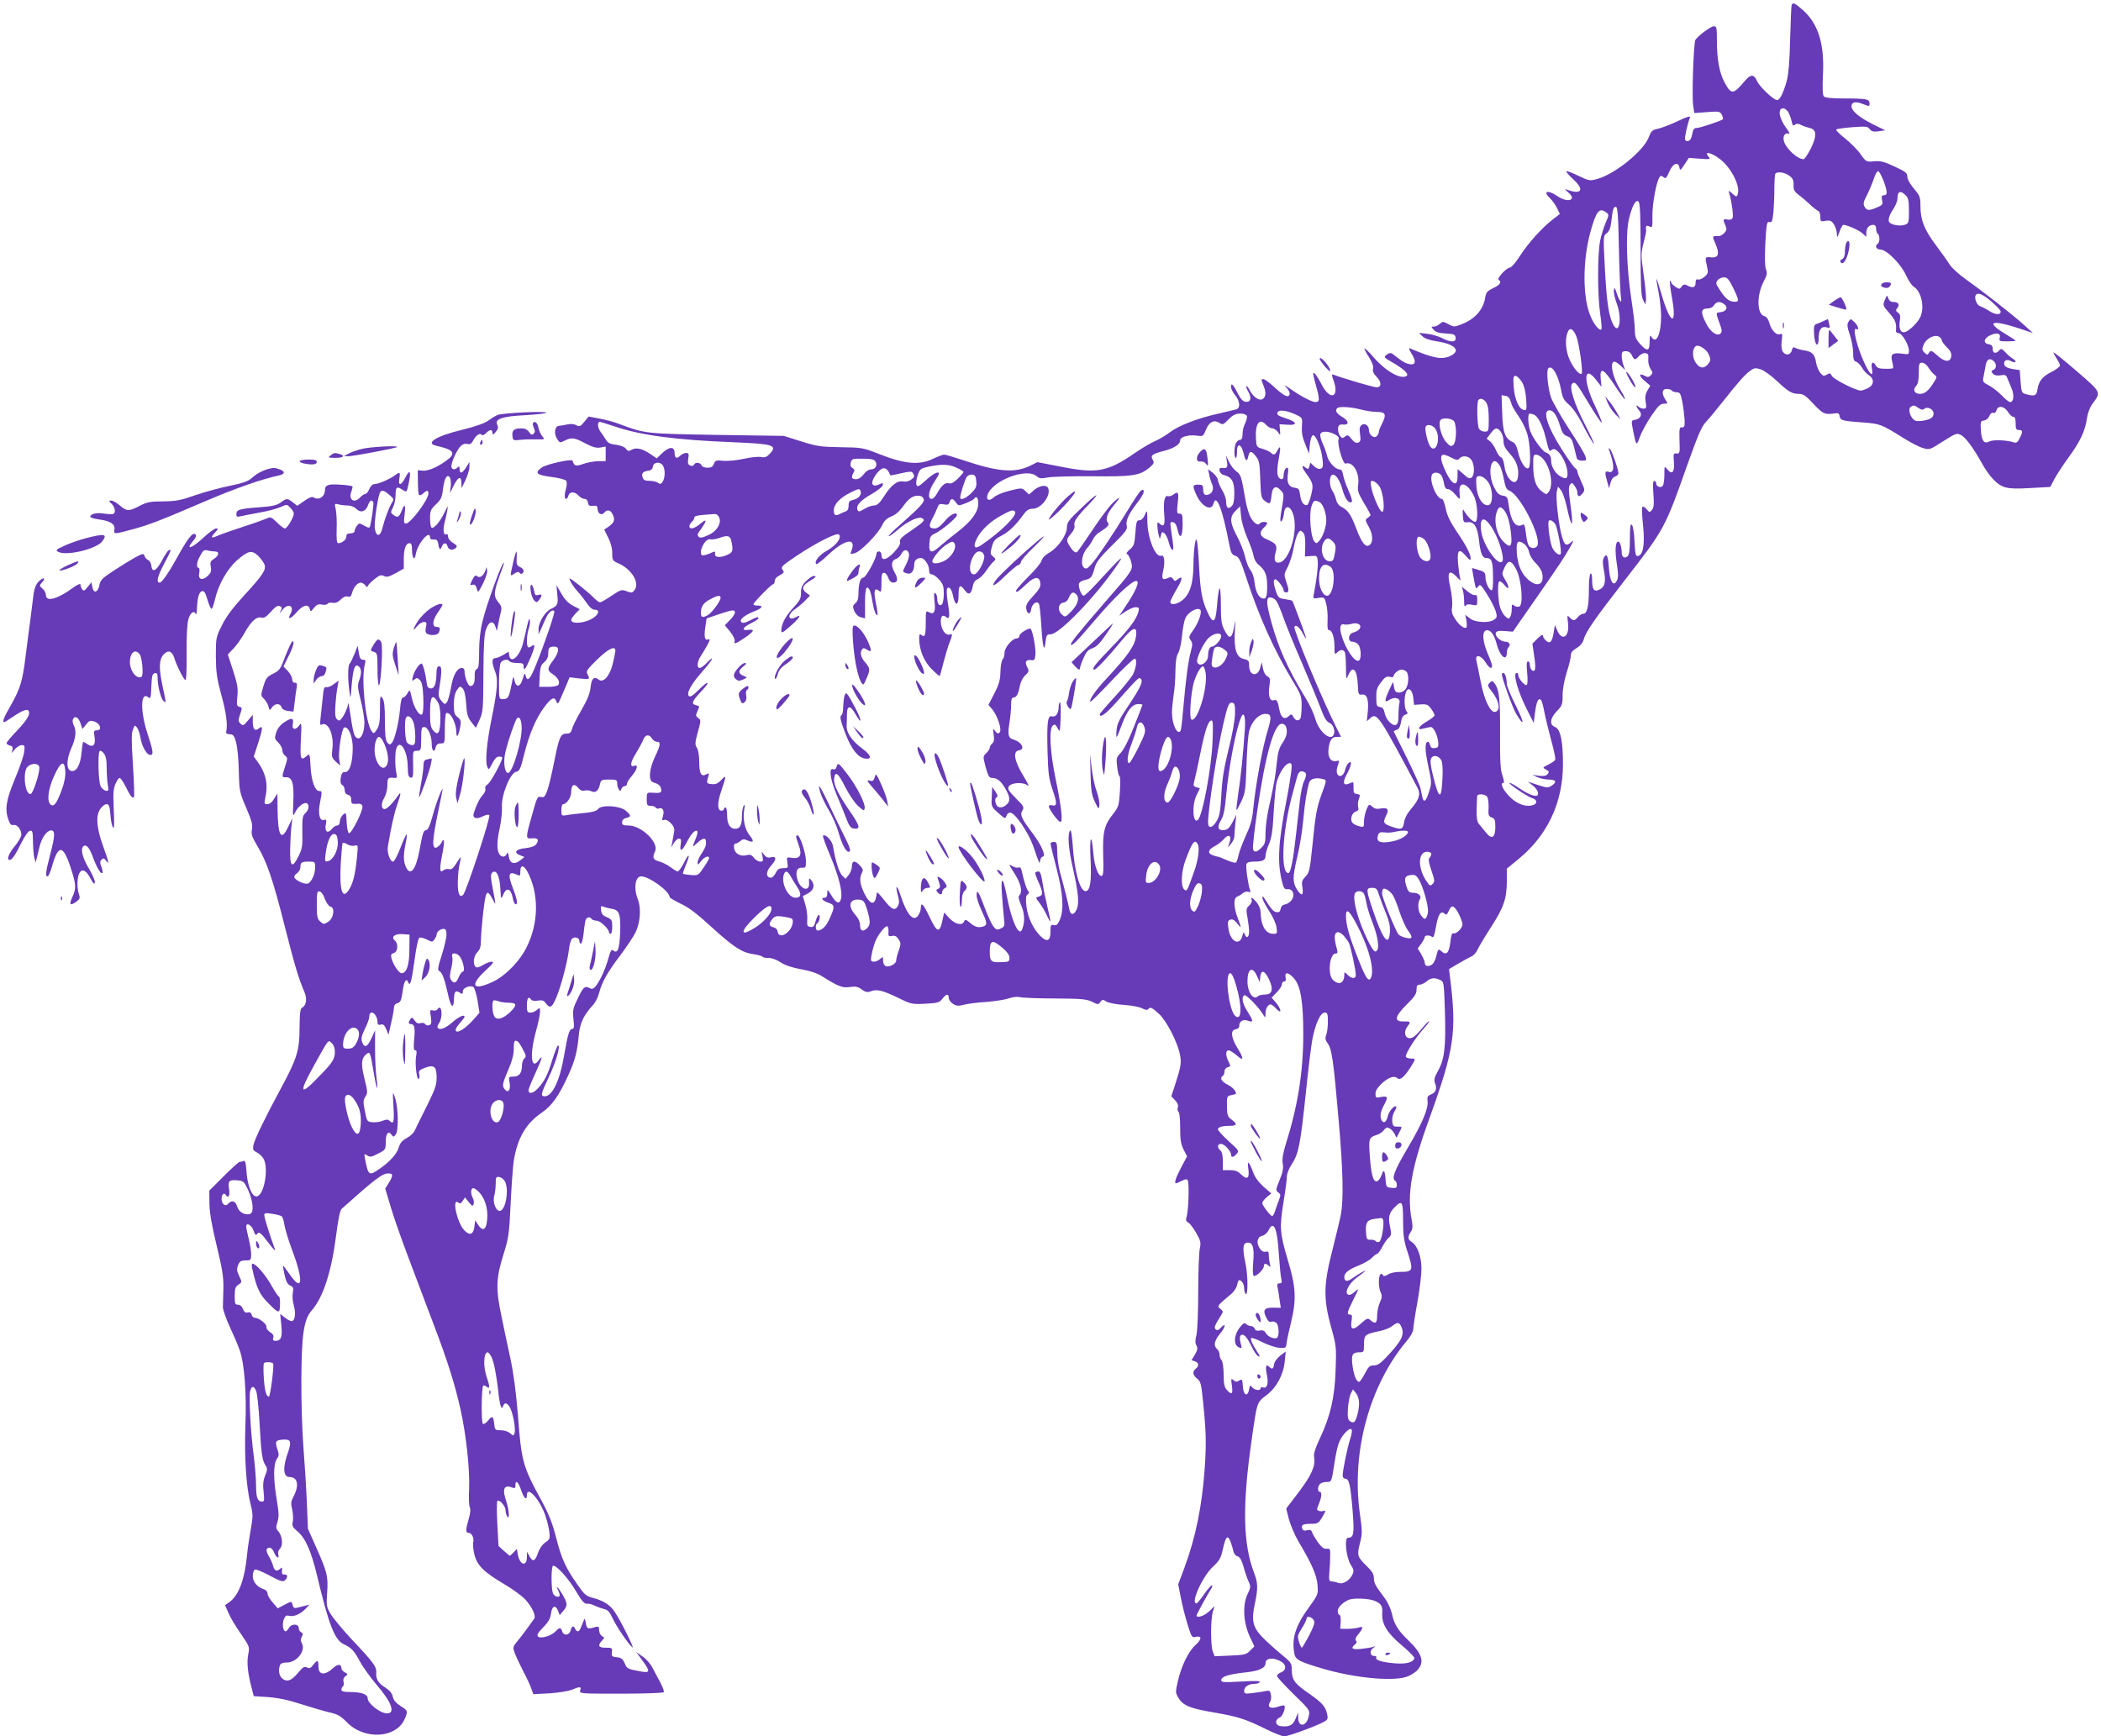 <?xml version="1.0" standalone="no"?>
<!DOCTYPE svg PUBLIC "-//W3C//DTD SVG 20010904//EN"
 "http://www.w3.org/TR/2001/REC-SVG-20010904/DTD/svg10.dtd">
<svg version="1.0" xmlns="http://www.w3.org/2000/svg"
 width="1280pt" height="1058pt" viewBox="0 0 1280 1058"
 preserveAspectRatio="xMidYMid meet">
<g transform="translate(0,1058) scale(0.1,-0.1)"
fill="#673ab7" stroke="none">
<path d="M10915 10548 c-2 -7 -6 -101 -9 -208 -3 -137 -10 -213 -21 -255 -21
-73 -42 -115 -58 -115 -22 0 -109 83 -123 117 -18 41 -38 42 -72 2 -72 -86
-84 -87 -124 -14 -33 60 -48 143 -48 258 0 79 -2 87 -19 87 -18 0 -97 -59
-112 -83 -11 -16 -22 -340 -14 -395 l7 -51 78 6 c73 5 78 5 90 -16 6 -13 9
-25 6 -28 -9 -9 -140 -53 -159 -53 -18 0 -21 -5 -31 -52 -6 -27 -29 -38 -40
-19 -5 8 14 93 29 133 6 14 -11 9 -76 -21 -46 -22 -100 -42 -120 -46 -32 -6
-39 -13 -54 -51 -32 -84 -207 -226 -316 -255 -43 -12 -49 -11 -113 20 -37 18
-70 31 -73 27 -3 -3 16 -25 42 -49 71 -64 50 -96 -40 -62 -14 5 -11 0 9 -17
56 -47 -2 -67 -66 -23 -60 41 -91 30 -44 -14 14 -13 32 -39 42 -59 l17 -36
-39 -30 c-68 -52 -151 -144 -201 -221 -26 -41 -55 -75 -63 -75 -21 0 -83 -67
-70 -75 21 -13 9 -31 -32 -50 -36 -17 -44 -26 -49 -55 -12 -77 -62 -134 -145
-166 -44 -17 -47 -17 -80 1 -32 17 -35 17 -52 2 -10 -10 -27 -17 -37 -17 -17
0 -17 -1 0 -20 12 -14 33 -20 74 -22 49 -3 56 -6 59 -25 4 -30 -28 -31 -83 -3
-21 11 -62 23 -89 26 l-51 6 20 -20 c13 -14 43 -25 90 -32 109 -17 146 -56 85
-87 -53 -27 -107 -17 -249 44 -10 5 -8 -5 7 -29 28 -45 28 -68 1 -68 -25 0
-54 15 -92 46 -33 28 -37 28 -61 11 -17 -13 -14 -16 35 -44 73 -42 105 -73 88
-84 -36 -22 -125 28 -198 111 -29 34 -55 59 -58 57 -2 -3 10 -27 27 -53 20
-32 29 -57 25 -71 -3 -15 3 -30 20 -47 33 -33 33 -66 2 -66 -19 0 -203 54
-263 77 -12 4 -12 -1 1 -37 36 -101 -20 -123 -71 -27 -16 31 -36 63 -43 70
-16 14 -14 0 13 -97 16 -61 15 -76 -10 -76 -21 0 -90 36 -149 78 -41 28 -46
30 -26 9 14 -16 21 -32 17 -42 -8 -21 -35 -7 -98 51 -26 24 -54 44 -62 44 -13
0 -13 -4 0 -35 18 -44 18 -69 -1 -85 -20 -16 -58 8 -81 51 -8 17 -18 29 -21
26 -3 -3 3 -19 13 -35 21 -37 13 -65 -18 -60 -16 2 -30 18 -45 47 -29 58 -43
72 -43 44 0 -12 11 -35 25 -51 29 -35 33 -78 8 -86 -10 -3 -61 -15 -113 -27
-125 -28 -241 -73 -294 -114 -24 -18 -65 -43 -92 -54 -27 -12 -82 -45 -121
-72 -165 -114 -232 -126 -448 -83 l-145 28 -44 -22 c-95 -46 -197 -37 -405 33
-58 19 -111 35 -119 35 -8 0 -39 -12 -69 -26 -79 -39 -170 -32 -318 26 -109
43 -112 43 -245 45 -122 2 -145 6 -240 36 l-105 33 -410 6 c-442 8 -433 7
-599 69 -29 11 -82 25 -117 31 l-63 12 -26 -32 c-24 -29 -29 -31 -49 -21 -13
8 -35 9 -54 5 -18 -4 -41 -8 -52 -9 -26 -2 -32 -48 -10 -81 15 -23 17 -23 45
-9 41 21 60 19 125 -16 44 -23 67 -30 92 -26 l33 6 0 -45 0 -44 -43 0 c-24 0
-65 -7 -91 -16 -49 -17 -57 -15 -68 19 -5 13 -161 -22 -188 -42 -45 -33 -32
-45 58 -57 48 -6 87 -16 92 -24 4 -7 4 -27 -1 -44 -11 -39 -11 -66 0 -66 5 0
11 9 14 20 7 26 39 26 62 0 10 -11 26 -20 36 -20 11 0 19 -9 21 -22 2 -18 9
-22 31 -20 21 2 27 -1 27 -16 0 -30 24 -46 40 -27 17 21 37 19 50 -4 22 -42
14 -59 -48 -97 -1 -1 9 -23 23 -49 16 -32 25 -64 25 -95 0 -44 2 -47 38 -63
80 -35 131 -118 98 -162 -13 -18 -18 -19 -47 -8 -31 12 -37 11 -93 -27 -32
-22 -64 -40 -71 -40 -6 0 -22 12 -36 26 -29 32 -149 127 -149 119 0 -14 24
-52 50 -80 15 -16 40 -48 55 -70 17 -26 34 -40 48 -40 30 0 28 -24 -4 -47 -47
-35 -139 -45 -139 -15 0 6 12 23 26 38 l26 27 -41 21 c-28 15 -50 37 -71 74
l-30 52 5 -55 c7 -62 3 -71 -40 -91 -35 -17 -75 -83 -74 -124 l0 -30 12 25 c6
14 20 45 30 68 19 42 41 61 54 48 6 -6 -58 -196 -113 -331 -34 -84 -51 -102
-61 -64 -6 20 -8 19 -18 -16 -14 -51 -40 -58 -50 -13 -7 32 -8 31 -19 -27 -15
-74 -21 -85 -52 -85 -24 0 -24 1 -24 101 0 55 5 109 10 120 11 20 45 26 55 9
3 -5 24 -10 46 -10 34 0 39 -3 39 -22 0 -32 14 -13 45 61 26 64 27 83 2 63 -8
-7 -17 -9 -20 -5 -11 10 -8 77 4 111 6 17 9 41 7 54 -3 15 -8 2 -17 -37 -7
-33 -19 -83 -26 -110 -22 -79 -75 -122 -83 -67 l-3 21 -32 -19 c-18 -11 -40
-20 -49 -20 -23 0 -23 -27 -2 -80 20 -49 15 -112 -21 -289 -29 -145 -40 -258
-27 -291 9 -24 9 -24 31 18 14 28 28 42 41 42 11 0 20 -3 20 -6 0 -22 -72
-154 -89 -163 -12 -7 -18 -17 -14 -27 3 -8 -4 -25 -15 -37 -20 -21 -41 -64
-56 -113 -9 -30 17 -38 56 -18 17 9 34 12 39 7 10 -10 -140 -466 -159 -485
-22 -22 -34 7 -33 78 1 38 5 87 11 109 5 22 8 40 7 42 -2 1 -14 -16 -27 -38
-19 -30 -30 -39 -44 -35 -11 3 -26 0 -33 -6 -24 -20 -27 1 -10 89 10 47 14 89
11 92 -4 3 -9 0 -11 -7 -8 -20 -34 -43 -44 -37 -19 13 -12 70 45 340 13 61
-35 -59 -58 -145 -16 -59 -28 -86 -39 -88 -18 -4 -20 -9 -42 -126 -22 -117
-55 -157 -82 -99 -16 33 -16 76 -2 143 6 28 9 53 6 56 -2 2 -19 -34 -37 -81
-18 -47 -38 -85 -45 -85 -19 0 -38 55 -32 92 20 119 38 201 56 252 25 71 27
89 4 56 -26 -40 -66 -80 -79 -80 -22 0 -24 33 -4 67 12 20 20 52 20 79 0 44 4
49 43 44 16 -1 18 3 12 28 -9 42 -9 123 -1 150 21 63 69 -10 70 -108 1 -52 4
-65 18 -68 14 -3 16 7 15 80 -2 82 -2 83 23 83 24 1 25 4 26 60 0 80 2 85 19
85 21 0 45 -52 45 -99 0 -46 15 -62 24 -26 5 18 13 25 31 25 25 0 25 1 25 89
0 50 4 92 8 95 23 14 62 -58 62 -116 1 -41 14 -21 24 35 6 32 4 41 -16 57 -19
15 -23 28 -23 77 0 40 6 68 18 87 18 26 20 27 35 12 11 -11 18 -41 22 -94 4
-65 10 -84 32 -112 l27 -35 23 50 c21 47 22 64 23 280 1 171 5 240 16 270 17
49 43 57 57 18 l9 -28 8 40 c4 22 11 55 16 74 7 29 5 38 -17 64 -28 34 -26 61
12 165 13 34 24 66 24 70 -2 33 -106 -250 -131 -356 -13 -53 -20 -118 -20
-183 0 -78 -3 -101 -14 -106 -10 -3 -14 -18 -13 -42 1 -43 -7 -61 -27 -61 -14
0 -35 56 -35 93 0 9 -7 17 -15 17 -30 0 -54 -42 -67 -117 -7 -41 -18 -82 -25
-91 -12 -16 -15 -15 -34 8 -16 18 -19 33 -15 60 19 118 19 150 2 150 -12 0
-16 -10 -17 -42 -1 -65 -12 -93 -34 -93 -12 0 -21 8 -23 20 -10 75 -26 135
-35 132 -17 -5 -44 -49 -52 -81 -6 -26 -5 -28 10 -16 14 11 19 11 33 -4 13
-13 18 -39 21 -107 2 -51 -1 -95 -7 -101 -15 -15 -49 37 -63 98 -12 55 -13 55
-26 30 -8 -14 -20 -26 -27 -26 -9 0 -15 -22 -19 -72 -8 -86 -33 -188 -51 -206
-10 -11 -15 -10 -27 4 -10 13 -14 48 -14 133 0 87 -4 121 -15 137 -14 20 -15
14 -15 -70 0 -73 -4 -98 -19 -121 -18 -27 -20 -27 -32 -10 -37 50 -65 324 -41
408 6 23 4 27 -12 27 -14 0 -20 10 -25 43 l-7 42 -19 -49 c-11 -27 -24 -54
-30 -60 -11 -11 -12 -94 -1 -171 6 -48 7 -46 14 45 9 100 20 129 43 109 17
-14 18 -42 2 -86 -11 -29 -9 -47 10 -121 12 -48 22 -108 22 -134 0 -81 -35
-125 -60 -78 -6 12 -17 64 -24 118 -8 53 -14 88 -15 77 -2 -34 -39 -105 -55
-105 -8 0 -18 10 -21 21 -7 20 -1 115 12 188 l6 34 -31 -23 c-17 -13 -37 -20
-45 -17 -12 4 -16 -9 -21 -66 -4 -40 -10 -94 -13 -121 -4 -35 -3 -47 5 -42 40
24 78 -60 67 -147 -6 -48 -4 -54 20 -77 l28 -25 -6 35 c-8 47 15 192 30 197
26 9 53 -58 52 -127 -1 -89 -19 -145 -46 -144 -16 0 -22 -7 -27 -35 -4 -25 -1
-38 9 -44 8 -4 15 -18 15 -31 0 -15 7 -26 20 -29 14 -3 20 -14 20 -31 0 -23 4
-26 32 -24 25 2 33 -1 36 -16 5 -24 -67 -168 -82 -163 -6 2 -12 32 -14 66 -3
62 -3 63 -23 46 -10 -10 -19 -29 -19 -42 0 -14 -6 -23 -16 -23 -9 0 -24 -10
-33 -22 -25 -30 -45 -15 -36 28 5 28 3 33 -9 28 -28 -11 -40 37 -27 102 14 72
14 74 -4 74 -26 0 -48 61 -53 148 -4 77 -6 82 -22 67 -38 -35 -43 -21 -37 96
5 101 4 110 -9 90 -23 -33 -48 -28 -40 9 7 37 -8 39 -55 7 -21 -14 -39 -37
-46 -60 -11 -34 -11 -39 12 -61 14 -14 25 -35 25 -47 0 -12 8 -27 17 -34 16
-12 16 -16 0 -65 -21 -66 -21 -67 5 -66 38 2 50 -37 45 -147 -4 -93 -3 -96 11
-67 17 36 56 65 72 55 16 -10 12 -40 -10 -60 -17 -16 -19 -30 -18 -115 2 -84
-1 -103 -23 -146 -39 -80 -54 -67 -51 46 1 52 5 115 8 140 l5 45 -25 -53 c-43
-91 -63 -58 -65 108 l-1 95 -20 -32 c-12 -21 -28 -33 -41 -33 -19 0 -20 3 -13
38 19 84 4 152 -50 225 l-20 27 28 86 c28 87 29 107 2 85 -23 -19 -36 -4 -36
42 l0 41 -29 -34 c-27 -32 -31 -34 -46 -19 -14 14 -14 20 -2 57 13 37 13 41
-4 45 -17 5 -18 12 -13 64 5 48 1 74 -26 157 l-32 98 35 37 c19 20 48 61 65
91 40 73 74 104 103 97 17 -5 30 3 59 35 26 30 41 40 54 35 14 -6 15 -11 6
-29 -9 -18 -6 -17 10 5 35 45 76 26 50 -23 -21 -39 -1 -34 36 8 38 45 73 55
81 22 5 -19 6 -18 26 6 16 20 26 25 48 20 16 -3 31 -1 35 5 3 6 17 9 31 6 17
-3 32 3 49 20 16 16 31 22 43 18 14 -4 20 1 26 22 8 34 33 63 53 63 8 0 21 -8
28 -17 7 -10 14 -13 14 -6 0 6 18 25 40 43 32 26 43 29 59 20 16 -8 30 -5 71
17 l50 28 0 58 c0 63 12 97 35 97 11 0 15 -11 15 -37 0 -54 16 -74 23 -30 10
64 87 154 87 102 0 -9 8 -14 22 -12 15 1 23 -4 26 -18 7 -44 14 -51 23 -27 10
27 29 29 36 2 6 -22 33 -26 51 -8 9 9 5 16 -18 30 -18 10 -30 26 -30 38 0 12
-5 18 -10 15 -17 -11 -23 24 -12 68 6 23 14 58 17 77 6 33 5 32 -18 -15 -28
-57 -64 -98 -78 -90 -5 4 -9 29 -9 57 0 45 4 54 36 85 31 29 37 42 43 94 8 66
25 94 42 69 5 -8 7 -33 5 -55 l-5 -40 22 44 c28 57 47 64 48 19 l1 -33 24 50
c13 28 24 64 24 80 l0 30 -20 -32 c-23 -38 -40 -43 -40 -11 0 17 -3 19 -12 10
-18 -18 -38 -14 -38 7 0 27 36 105 59 125 12 11 27 15 40 11 15 -5 23 1 35 23
16 31 42 47 51 32 3 -5 15 0 25 10 25 25 40 25 40 3 1 -15 4 -14 20 5 15 18
17 28 10 43 -19 35 27 52 166 59 68 4 127 10 132 15 11 12 -270 -1 -298 -14
-14 -6 -39 -22 -57 -35 -20 -15 -81 -36 -158 -55 -157 -38 -227 -81 -158 -97
101 -22 121 -43 76 -80 -54 -44 -122 -75 -156 -72 l-32 3 1 -72 c0 -40 3 -76
7 -79 4 -4 15 0 25 9 24 22 32 21 32 0 0 -38 -109 -183 -137 -183 -13 0 -14 9
-8 55 7 63 1 70 -19 20 -16 -38 -23 -41 -50 -22 -17 13 -17 15 -2 45 9 17 16
51 16 77 0 49 8 54 45 29 23 -15 23 -15 35 41 15 74 8 89 -19 38 -27 -53 -46
-57 -38 -8 7 40 4 42 -31 16 -34 -24 -99 -51 -122 -51 -10 0 -23 -13 -30 -30
-7 -16 -18 -30 -25 -30 -6 0 -20 -9 -30 -20 -37 -41 -74 -15 -54 36 5 15 8 28
6 30 -8 8 -118 16 -141 10 -19 -5 -26 -13 -26 -30 0 -42 -37 -67 -69 -47 -10
7 -27 0 -57 -21 l-43 -30 -27 21 c-33 26 -38 26 -74 -1 -23 -17 -51 -23 -130
-29 -122 -9 -140 -15 -140 -41 0 -17 4 -19 25 -14 15 4 65 13 112 22 48 8 106
23 129 33 42 19 42 19 63 -3 12 -12 21 -28 21 -35 0 -22 -40 -91 -54 -91 -7 0
-29 16 -49 37 -35 34 -39 35 -64 23 -16 -7 -80 -30 -143 -50 -63 -21 -132 -45
-153 -54 -42 -19 -47 -13 -15 21 18 20 19 23 4 23 -9 0 -46 -27 -81 -60 -67
-62 -107 -74 -60 -18 19 23 23 34 15 42 -15 14 -43 -20 -100 -122 -61 -111
-103 -172 -117 -172 -23 0 -14 37 27 115 43 82 46 89 29 83 -6 -2 -25 -30 -42
-63 -35 -65 -60 -77 -65 -32 -2 16 -10 31 -19 34 -8 3 -18 14 -22 24 -6 18 -9
18 -54 -6 -26 -14 -85 -50 -131 -80 -72 -47 -85 -60 -90 -89 -9 -46 -35 -55
-43 -15 l-6 31 -23 -29 c-20 -24 -25 -26 -34 -13 -5 8 -10 21 -10 28 0 8 -19
0 -49 -22 -89 -66 -161 -85 -161 -43 0 12 -9 31 -21 40 -20 18 -20 19 -3 38
26 29 9 35 -20 6 -16 -16 -26 -40 -31 -73 -3 -27 -12 -98 -20 -159 -8 -60 -22
-165 -30 -232 -18 -145 -33 -192 -91 -294 -41 -71 -52 -99 -38 -99 3 0 25 13
49 30 61 42 94 54 101 36 8 -22 -13 -55 -77 -123 -33 -34 -59 -66 -59 -71 0
-5 9 -12 21 -15 16 -4 19 -10 14 -29 -7 -21 -6 -21 14 5 13 15 32 27 43 27 19
0 20 -4 15 -44 -4 -25 -29 -99 -57 -164 -53 -128 -62 -183 -38 -249 9 -25 17
-33 30 -30 21 6 48 -27 48 -59 0 -12 -18 -44 -40 -70 -37 -45 -52 -84 -31 -84
14 0 34 29 71 104 21 42 42 72 53 74 15 3 17 -6 18 -70 1 -40 4 -84 9 -98 l7
-25 8 30 c4 17 12 48 17 70 13 52 44 95 69 95 26 0 25 -31 -6 -150 -27 -104
-30 -130 -15 -130 5 0 17 26 26 58 38 136 67 137 112 3 37 -114 38 -131 12
-189 -21 -46 -12 -54 28 -24 20 16 21 21 11 50 -6 19 -9 54 -6 79 8 75 43 79
79 9 16 -30 23 -36 26 -23 2 10 -15 48 -37 86 -40 66 -53 122 -31 136 18 11
36 -12 58 -73 23 -61 47 -101 56 -91 3 3 0 20 -6 37 -10 25 -10 34 1 44 10 11
15 9 27 -6 21 -30 17 -9 -16 83 -41 112 -48 186 -21 229 11 17 29 32 39 32 16
0 20 -10 25 -66 2 -36 10 -71 16 -77 7 -7 8 25 4 109 -4 96 -3 126 10 157 9
20 20 37 26 37 5 0 22 -24 36 -52 29 -59 42 -75 51 -65 3 3 1 91 -6 194 -9
145 -10 195 0 218 11 28 12 29 25 11 8 -10 17 -38 21 -61 7 -51 38 -105 59
-105 22 0 19 21 -16 129 -46 140 -43 262 5 222 13 -11 16 -3 18 66 3 65 6 78
21 81 13 3 17 -3 17 -27 0 -48 20 -129 36 -142 17 -14 18 -21 -7 97 -22 106
-20 155 7 185 27 30 51 24 65 -18 15 -49 56 -130 68 -137 6 -4 9 58 8 161 -1
110 3 183 11 211 12 40 35 55 45 30 3 -7 6 10 7 37 3 67 13 99 32 103 12 2 20
-11 32 -52 9 -31 20 -56 25 -56 4 0 13 25 20 55 20 90 75 188 134 240 69 60
90 65 129 29 16 -16 34 -40 39 -53 13 -32 -10 -66 -130 -196 -64 -70 -103
-123 -129 -175 -36 -73 -37 -76 -37 -190 1 -98 6 -132 33 -233 30 -106 40
-185 30 -226 -2 -10 6 -15 22 -15 21 -1 27 -8 39 -51 7 -27 15 -106 16 -175 3
-122 5 -129 45 -222 33 -77 40 -104 35 -131 -6 -30 0 -46 33 -102 57 -94 95
-204 167 -490 61 -239 83 -314 119 -398 18 -41 13 -82 -12 -96 -13 -8 -16 -29
-17 -123 0 -137 -16 -189 -110 -363 -99 -183 -164 -317 -171 -352 -5 -27 -3
-33 23 -46 16 -9 34 -27 41 -42 30 -66 -2 -225 -46 -225 -28 0 -54 65 -60 148
-4 58 -8 72 -19 68 -8 -4 -19 -6 -24 -6 -5 0 -48 -39 -97 -88 l-87 -87 1 -80
c1 -57 14 -130 44 -255 35 -145 42 -189 41 -260 -2 -47 -2 -98 -3 -115 0 -16
19 -70 42 -120 23 -49 51 -114 61 -144 28 -80 42 -261 34 -456 -7 -191 5 -376
31 -478 16 -64 16 -75 1 -160 -9 -51 -19 -119 -22 -152 -14 -149 -51 -246
-106 -286 l-28 -20 20 -45 c10 -26 44 -83 75 -127 55 -81 56 -82 46 -129 -9
-49 -3 -111 21 -203 l13 -50 90 -6 c61 -5 124 -18 199 -43 61 -19 138 -42 172
-50 50 -11 69 -22 105 -59 107 -111 303 -100 354 20 20 46 19 50 -26 78 -28
18 -42 35 -47 56 -4 21 -18 38 -44 55 -45 28 -60 53 -57 93 3 35 -17 62 -151
204 -55 59 -112 128 -127 153 -25 43 -26 51 -21 129 7 99 1 124 -66 275 l-51
115 -7 170 c-4 94 -14 244 -21 335 -7 91 -13 271 -12 400 1 278 15 371 63 425
71 82 121 237 150 466 11 89 23 145 32 153 206 184 248 216 285 216 30 0 30
-13 3 -57 l-22 -35 33 -111 c18 -62 68 -204 111 -317 42 -113 111 -293 151
-400 84 -221 127 -356 163 -515 35 -154 58 -371 53 -487 -3 -53 -1 -103 4
-112 6 -11 4 -36 -6 -70 -20 -67 -20 -86 -1 -86 19 0 35 -32 28 -58 -3 -12 0
-45 7 -73 16 -67 56 -107 181 -181 53 -31 111 -74 130 -95 42 -46 66 -100 53
-117 -5 -7 -25 -34 -44 -61 -19 -27 -47 -62 -61 -79 -24 -29 -25 -34 -14 -66
7 -19 30 -69 51 -110 22 -41 45 -90 51 -109 l12 -34 98 5 c56 4 115 13 137 22
50 21 59 20 51 -4 -6 -20 -2 -20 249 -20 140 0 257 4 260 9 3 5 -6 30 -20 57
-15 27 -36 68 -49 92 -12 24 -39 55 -61 69 l-38 27 37 -51 c48 -65 48 -77 -1
-69 -89 16 -92 17 -106 51 -12 27 -21 34 -48 37 -30 3 -33 6 -30 31 3 26 1 27
-37 27 -45 0 -51 12 -24 43 17 18 17 19 0 28 -9 6 -17 22 -17 36 0 22 -3 24
-23 19 -46 -14 -52 -12 -58 24 -5 29 -7 32 -13 15 -21 -55 -26 -65 -36 -65 -6
0 -13 7 -16 15 -9 22 -21 18 -28 -10 -8 -31 -42 -34 -51 -5 -8 25 -17 25 -40
0 -25 -28 -92 -47 -107 -32 -9 9 -2 22 31 56 32 32 44 54 48 85 6 47 28 55 43
15 l10 -25 24 28 c26 30 24 47 -15 110 -22 36 -36 45 -19 14 5 -11 10 -24 10
-30 0 -18 -29 -12 -40 8 -13 25 -13 171 0 171 23 0 94 -79 138 -154 36 -61 53
-80 67 -78 10 2 32 -3 49 -12 17 -8 43 -17 58 -21 20 -4 32 -17 48 -51 21 -48
97 -161 123 -182 16 -13 -72 164 -109 218 -28 42 -70 68 -133 84 -41 11 -51
20 -94 82 -72 103 -95 154 -128 281 -22 87 -43 142 -86 222 -119 217 -126 243
-148 531 -11 137 -26 251 -46 345 -17 77 -41 192 -54 255 -35 164 -33 233 11
372 33 106 36 125 45 313 5 110 14 228 19 263 23 139 75 227 170 292 63 43
105 102 164 232 39 87 53 140 62 239 7 75 29 123 90 189 12 14 28 45 34 70 18
67 50 125 129 229 39 52 81 115 93 140 29 60 35 148 14 201 -27 67 -16 140 20
140 49 0 173 -90 174 -127 0 -4 31 -22 68 -40 48 -22 100 -62 185 -140 136
-124 188 -158 257 -167 27 -4 52 -11 55 -15 3 -5 20 -9 37 -8 20 0 49 -10 74
-27 28 -18 69 -32 125 -42 53 -9 98 -24 126 -42 102 -64 126 -73 171 -66 35 5
49 2 72 -15 24 -17 34 -19 56 -11 36 14 71 6 168 -41 77 -38 83 -39 163 -35
76 4 86 7 104 30 24 31 39 33 39 6 0 -11 11 -27 25 -36 21 -14 33 -15 68 -6
23 6 84 14 136 17 51 4 112 13 134 21 25 9 53 12 72 8 16 -4 113 -8 215 -8
160 -1 190 -4 223 -20 36 -18 38 -18 51 -1 12 16 15 16 37 2 14 -8 58 -17 105
-20 45 -3 95 -12 112 -21 19 -10 33 -12 37 -6 10 17 23 12 65 -27 46 -41 112
-169 128 -246 11 -52 7 -75 -28 -184 l-24 -73 23 -24 c15 -16 21 -31 17 -44
-4 -11 -2 -23 4 -27 6 -3 10 -45 10 -97 0 -72 4 -99 21 -133 l21 -41 -36 -68
c-33 -63 -44 -96 -31 -96 4 0 19 7 35 15 22 11 31 12 36 3 10 -16 5 -180 -6
-219 -7 -23 -5 -31 10 -39 10 -5 31 -34 48 -63 27 -48 29 -59 22 -93 -5 -21
-10 -139 -10 -262 0 -127 -5 -242 -11 -267 -8 -31 -8 -49 0 -63 9 -17 7 -28
-9 -56 l-21 -34 21 -7 c24 -8 26 -28 5 -45 -22 -18 -19 -39 9 -61 20 -16 25
-32 34 -126 20 -193 22 -261 12 -413 -16 -235 -56 -430 -125 -615 l-37 -99 16
-81 c8 -44 27 -117 41 -163 24 -77 27 -82 49 -76 39 9 39 -13 1 -48 -44 -39
-88 -129 -109 -222 -15 -65 -15 -70 2 -99 28 -49 71 -67 221 -92 147 -26 186
-38 320 -104 46 -23 94 -41 105 -41 23 0 183 58 235 85 30 15 32 20 27 48 -10
48 -30 71 -110 127 -89 61 -106 85 -106 144 0 42 -3 46 -69 100 -37 31 -89 78
-114 104 -55 60 -64 99 -42 200 20 96 19 126 -5 189 -68 179 -72 411 -14 813
33 231 31 224 89 268 62 47 104 124 112 207 l6 60 -34 -26 c-20 -16 -35 -37
-37 -53 -4 -28 -12 -32 -30 -14 -19 19 -24 2 -14 -48 12 -53 1 -87 -23 -78 -8
4 -15 1 -15 -5 0 -17 -36 -13 -51 6 -13 14 -15 13 -19 -13 -9 -49 -35 -36 -38
18 -3 44 -5 47 -22 36 -14 -9 -22 -9 -35 2 -15 13 -16 10 -10 -33 8 -52 -1
-59 -31 -26 -15 17 -19 37 -19 95 -1 44 -6 79 -13 86 -7 7 -12 22 -12 34 0 12
-7 27 -15 34 -23 19 -17 51 15 90 35 40 43 77 9 41 -16 -17 -24 -20 -33 -11
-11 11 -6 23 34 87 13 20 12 24 -5 38 -22 16 -21 18 69 93 14 12 29 36 33 52
3 17 9 30 12 30 16 0 31 -26 31 -51 0 -15 5 -31 10 -34 14 -9 13 119 -2 186
-19 90 -17 123 9 127 35 5 46 -29 38 -118 -4 -47 -3 -80 3 -84 13 -8 62 39 62
59 0 18 11 19 29 3 11 -11 13 -9 7 12 -3 14 -6 37 -6 52 0 21 -4 25 -19 21
-13 -3 -25 3 -36 20 -23 35 -16 70 15 77 14 3 31 18 38 33 31 65 54 14 63
-143 5 -69 11 -137 15 -152 5 -22 3 -28 -11 -28 -14 0 -16 -6 -11 -27 3 -16 9
-49 12 -75 l7 -47 -42 1 c-58 1 -69 -13 -48 -57 11 -24 21 -33 32 -29 8 4 22
1 30 -6 18 -15 20 -86 3 -93 -20 -7 -56 10 -67 31 -7 14 -18 18 -36 15 -17 -4
-27 0 -31 11 -3 9 -14 16 -23 16 -9 0 -23 6 -29 12 -10 10 -18 6 -39 -21 -36
-45 -39 -105 -7 -120 21 -9 22 -8 12 26 -6 24 -6 39 1 46 15 15 38 -8 67 -69
13 -28 32 -55 40 -58 12 -5 11 1 -6 26 -31 49 -44 77 -37 85 4 3 35 -8 69 -26
35 -17 81 -32 103 -34 38 -2 40 0 43 28 2 17 15 77 29 135 32 133 28 210 -22
375 -48 161 -50 196 -26 347 12 70 21 142 21 159 0 18 13 50 31 77 40 60 52
122 84 427 14 138 32 286 40 330 19 98 49 165 76 165 16 0 19 -8 19 -54 0 -30
-4 -66 -10 -81 -8 -21 -6 -32 9 -53 25 -34 35 -104 66 -462 27 -305 31 -481
15 -576 -6 -32 -30 -131 -52 -219 -55 -213 -56 -297 -9 -470 33 -117 33 -123
28 -265 -6 -168 -32 -279 -97 -417 -28 -60 -38 -92 -34 -112 10 -51 -15 -109
-93 -212 l-77 -101 17 -67 c10 -36 36 -97 59 -136 79 -132 110 -203 115 -263
4 -57 4 -58 -56 -141 -79 -108 -103 -188 -85 -279 7 -35 33 -48 164 -87 190
-57 419 -81 514 -54 22 6 52 24 68 39 49 50 35 101 -52 185 -65 63 -87 99
-100 163 -7 28 -25 69 -43 93 -56 74 -67 93 -67 124 0 23 -11 41 -41 70 -60
59 -63 67 -44 141 15 59 15 73 -1 187 -51 373 60 777 287 1047 22 26 39 57 39
71 0 13 11 87 25 163 14 77 25 169 25 205 0 74 -25 142 -59 163 -25 15 -26 31
-6 62 12 18 13 33 5 76 -29 155 -1 316 111 623 149 412 165 521 123 852 l-6
50 54 32 c29 17 65 37 80 44 15 6 32 25 39 41 7 16 43 77 81 136 79 122 98
176 98 282 l0 77 73 60 c175 144 268 342 269 573 1 140 -15 218 -48 230 -36
14 -31 53 11 97 32 33 35 41 35 97 0 37 10 92 25 139 14 43 25 89 25 103 0 18
10 30 35 45 23 14 38 32 44 54 12 46 70 128 246 355 249 321 247 317 391 725
60 167 81 217 108 245 18 19 61 71 95 114 97 123 138 170 171 195 28 20 34 21
68 10 20 -7 64 -39 97 -70 70 -66 92 -79 135 -79 26 0 42 -11 89 -62 59 -62
68 -66 136 -56 14 2 21 -3 23 -19 4 -25 16 -28 152 -38 92 -7 105 -12 230 -90
47 -30 103 -59 125 -65 40 -12 42 -11 123 41 77 49 84 51 108 39 30 -16 76
-79 127 -170 19 -36 50 -80 69 -99 55 -56 82 -63 224 -55 l125 7 24 46 c13 25
53 87 89 136 70 96 100 160 111 240 4 28 18 64 31 82 56 75 59 69 -96 203 -77
67 -140 117 -140 113 0 -4 9 -21 20 -38 11 -16 20 -36 20 -42 0 -7 -22 -24
-49 -38 -58 -29 -79 -55 -88 -107 -6 -40 -17 -45 -73 -29 -23 6 -25 13 -30 76
l-5 70 -35 5 c-44 7 -60 17 -60 35 0 21 17 27 41 15 11 -7 24 -9 27 -5 4 4 -2
11 -13 18 -11 6 -32 23 -46 39 -23 24 -28 26 -39 13 -19 -23 -40 -18 -40 9 0
18 -6 25 -22 28 -37 5 -34 35 5 54 42 20 68 14 60 -15 -5 -19 -1 -21 46 -21
28 0 51 2 51 4 0 2 -32 23 -70 46 -115 70 -74 83 88 30 l87 -29 -55 50 c-69
62 -250 204 -352 276 -42 30 -87 70 -99 90 -13 20 -50 73 -84 118 -71 94 -95
154 -95 239 0 55 -3 63 -40 107 -24 28 -40 58 -40 73 0 22 -11 30 -77 61 -64
30 -86 36 -126 32 -47 -4 -48 -4 -82 44 -19 27 -62 70 -95 96 -33 26 -57 50
-53 54 5 4 49 10 99 14 82 6 93 5 105 -12 11 -14 23 -17 54 -13 l40 6 -75 37
c-83 42 -130 81 -130 109 0 27 25 32 70 14 38 -15 40 -15 40 3 0 27 -18 31
-149 31 -76 0 -121 4 -129 12 -8 8 -10 46 -6 132 10 190 -29 313 -125 397 -47
41 -59 47 -66 27z m-21 -650 c8 -13 17 -38 21 -56 5 -26 10 -31 20 -22 10 8
20 8 37 -1 13 -7 37 -15 53 -19 44 -8 45 -51 5 -129 -18 -34 -36 -61 -42 -61
-35 0 -100 57 -118 104 -12 33 3 61 28 51 8 -3 3 10 -12 30 -48 62 -58 125
-22 125 9 0 22 -10 30 -22z m-413 -289 c69 -55 124 -166 105 -215 -6 -15 -9
-14 -33 7 -18 17 -24 19 -20 8 14 -40 29 -140 23 -155 -4 -11 -14 -15 -31 -12
-28 6 -30 0 -13 -36 9 -22 8 -29 -7 -46 -11 -12 -28 -20 -39 -19 -35 2 -36 0
-15 -46 27 -62 19 -88 -27 -83 -37 4 -38 2 -24 -57 8 -36 7 -42 -16 -62 -14
-12 -32 -19 -40 -16 -10 4 -14 -3 -14 -21 0 -28 -17 -34 -51 -15 -17 8 -23 7
-34 -7 -12 -17 -14 -17 -39 -1 -14 10 -26 23 -26 29 0 6 -2 9 -6 6 -3 -3 3
-49 12 -101 32 -177 -9 -167 -62 15 -37 126 -41 129 -19 15 8 -43 15 -108 15
-144 0 -110 -30 -175 -59 -125 -8 13 -10 7 -11 -30 0 -59 -15 -62 -59 -13 -26
30 -31 44 -31 88 0 29 -10 111 -21 182 -29 190 -36 401 -15 490 20 83 42 123
59 106 9 -9 12 -93 12 -289 0 -219 3 -283 14 -307 l15 -30 4 25 c2 14 -4 83
-14 153 -17 123 -17 132 -1 196 10 38 17 72 16 77 -5 27 1 34 20 24 18 -9 19
-6 18 68 0 72 23 200 43 232 7 11 11 11 24 1 14 -12 18 -7 36 33 21 51 56 64
62 24 3 -19 6 -17 30 19 l27 41 68 -5 c56 -5 66 -3 56 8 -39 41 12 32 68 -12z
m997 -138 c22 -64 22 -81 -3 -81 -11 0 -13 -8 -9 -29 6 -27 3 -31 -31 -45 -49
-21 -62 -20 -76 5 -9 17 -6 30 14 68 13 25 32 70 42 99 9 30 22 51 28 49 7 -2
22 -32 35 -66z m-578 39 c22 -16 28 -27 27 -57 -1 -31 5 -41 33 -62 19 -14 49
-40 67 -57 18 -18 40 -34 48 -38 9 -3 15 -18 15 -36 0 -29 2 -31 28 -26 15 3
32 3 38 -2 18 -12 34 -49 35 -79 0 -25 2 -23 16 15 8 23 18 42 23 42 22 0 97
-33 117 -52 l23 -21 0 24 c0 29 17 49 42 49 12 0 18 -8 18 -24 0 -14 5 -28 10
-31 6 -3 10 -17 10 -30 0 -13 -4 -27 -10 -30 -19 -12 -10 -35 14 -35 39 0 125
-86 157 -155 15 -33 37 -66 48 -72 48 -30 69 -130 38 -189 -17 -33 -64 -78
-89 -87 -27 -9 -41 18 -34 64 5 33 3 44 -11 54 -14 11 -15 15 -4 28 17 21 6
37 -24 37 -16 0 -26 8 -31 23 -7 21 -8 20 -21 -11 -13 -32 -13 -34 27 -79 37
-43 45 -62 41 -105 -2 -11 5 -18 16 -18 21 0 63 -72 63 -108 0 -22 -3 -23 -42
-17 -59 8 -72 -3 -60 -49 6 -20 7 -38 4 -40 -4 -2 -26 -4 -50 -3 -31 0 -45 5
-53 18 -17 32 -32 22 -25 -16 11 -55 -10 -42 -43 28 -48 102 -79 229 -51 212
20 -12 10 22 -13 43 -22 21 -23 21 -35 2 -10 -16 -9 -31 8 -80 11 -33 20 -82
20 -109 0 -39 4 -51 18 -55 10 -3 26 -20 36 -36 9 -17 28 -38 42 -46 34 -23
32 -60 -6 -79 -16 -8 -36 -15 -44 -15 -29 0 -164 68 -175 89 -10 18 -14 19
-32 8 -18 -10 -23 -9 -40 12 -10 13 -22 41 -25 63 -8 49 -24 66 -72 73 -20 3
-44 10 -54 15 -12 7 -17 4 -22 -16 -8 -30 -41 -32 -57 -3 -6 13 -8 39 -4 65 5
38 4 43 -10 38 -22 -9 -53 23 -65 66 -6 24 -17 40 -30 43 -47 12 -49 127 -5
212 20 37 23 50 14 73 -7 17 -8 74 -4 160 7 120 9 133 25 129 15 -4 18 5 24
56 3 33 6 99 6 147 0 48 3 90 7 93 13 13 55 7 83 -13z m710 -120 c16 -16 20
-33 20 -95 0 -70 -2 -76 -23 -84 -25 -10 -75 -4 -93 11 -15 11 -7 44 23 88 12
19 23 46 23 61 0 44 18 51 50 19z m-1747 -327 c3 -142 9 -274 12 -293 9 -46
-8 -29 -26 25 -11 34 -14 36 -17 16 -2 -12 6 -49 18 -81 33 -88 16 -196 -21
-129 -28 52 -40 135 -51 333 -11 208 -11 209 11 225 14 11 23 31 27 66 9 79
13 95 28 95 11 0 15 -48 19 -257z m-78 223 c18 -13 18 -15 -2 -62 -12 -27 -27
-76 -34 -109 -17 -79 -17 -336 0 -448 7 -48 11 -91 7 -94 -11 -11 -44 28 -65
78 -50 114 -50 341 -1 518 35 125 53 148 95 117z m774 -460 c39 -81 39 -88 -1
-84 -31 3 -57 30 -98 100 -13 21 12 48 45 48 18 0 29 -13 54 -64z m1573 -83
c29 -25 54 -52 56 -58 6 -25 -31 -25 -67 -1 -20 13 -46 27 -57 30 -21 6 -38
51 -27 68 11 19 46 4 95 -39z m-1627 -17 c25 -18 13 -44 -22 -48 -31 -3 -31
-3 -6 -70 14 -38 15 -50 5 -60 -20 -20 -62 9 -88 62 -34 65 -32 90 6 90 19 0
34 7 42 20 15 23 37 26 63 6z m-901 -196 c17 -42 41 -218 32 -227 -11 -11 -49
32 -72 82 -25 53 -31 125 -14 169 13 34 34 25 54 -24z m2226 -23 c0 -8 14 -26
30 -42 22 -21 30 -37 28 -55 -5 -39 -40 -38 -85 4 -35 31 -40 33 -50 18 -10
-16 -12 -16 -29 0 -15 15 -15 21 -4 49 16 37 65 62 92 48 10 -5 18 -15 18 -22z
m-1421 -84 c15 -32 14 -43 -6 -65 -24 -27 -51 -22 -74 15 -21 34 -19 84 3 98
17 11 64 -19 77 -48z m-467 -8 c14 -30 20 -31 43 -5 11 12 28 20 39 18 17 -2
20 -9 18 -36 -2 -19 4 -44 13 -59 15 -22 15 -27 2 -40 -12 -12 -19 -13 -37 -3
-37 20 -37 0 0 -31 l34 -29 -17 -29 c-13 -22 -16 -41 -11 -70 6 -36 4 -41 -13
-41 -10 0 -24 5 -31 12 -19 19 -14 -3 5 -24 21 -23 8 -51 -26 -56 -24 -4 -24
-4 -10 -74 17 -85 20 -87 39 -31 10 28 41 85 69 127 42 62 56 76 77 76 26 0
26 1 10 25 -24 37 -21 65 8 65 14 0 28 -4 31 -10 3 -5 17 -10 29 -10 20 0 25
-7 35 -57 6 -32 12 -80 14 -108 2 -42 -1 -50 -16 -49 -15 2 -17 -7 -15 -80 3
-77 2 -81 -18 -79 -19 2 -20 -2 -16 -51 5 -63 -11 -82 -40 -46 -18 22 -18 22
-18 -31 0 -30 -4 -60 -9 -68 -11 -17 -41 -7 -41 14 0 8 -5 15 -11 15 -9 0 -10
-23 -6 -79 5 -60 3 -83 -8 -97 -15 -18 -16 -18 -34 4 -11 13 -22 18 -26 12 -3
-5 -1 -56 5 -112 12 -112 1 -180 -31 -186 -14 -3 -17 11 -21 88 -2 51 -9 95
-16 102 -9 9 -12 -10 -12 -84 0 -71 -4 -99 -15 -108 -18 -15 -35 -5 -35 23 0
32 -11 67 -21 67 -18 0 -21 -55 -9 -134 10 -65 10 -87 0 -105 -21 -39 -42 -5
-48 78 -5 76 -14 94 -31 62 -8 -13 -7 -36 0 -74 14 -66 7 -102 -22 -117 -35
-20 -49 -5 -49 50 0 32 -4 49 -10 45 -6 -3 -10 -48 -10 -100 0 -101 -11 -145
-35 -145 -8 0 -23 -9 -32 -20 -21 -24 -27 -25 -49 -3 -16 17 -17 15 -11 -34
10 -85 -37 -114 -67 -42 l-13 31 -7 -43 c-9 -59 -23 -75 -47 -53 -11 10 -19
23 -19 31 0 9 -13 2 -32 -17 l-32 -32 11 -77 c8 -49 8 -80 2 -86 -12 -12 -29
11 -29 38 0 9 -5 17 -11 17 -8 0 -10 -20 -5 -69 4 -42 3 -72 -3 -75 -11 -7
-51 40 -51 60 0 8 -4 14 -10 14 -25 0 8 -116 62 -222 l42 -83 8 65 c9 67 21
92 37 74 4 -5 14 -38 20 -74 7 -36 26 -113 42 -173 17 -59 27 -112 24 -117 -3
-6 -23 -19 -42 -29 -36 -18 -36 -18 -14 -30 19 -10 20 -15 10 -28 -10 -11 -24
-13 -54 -10 l-40 6 30 -14 c17 -8 47 -14 67 -15 47 0 56 -14 23 -36 -24 -16
-29 -15 -86 3 l-61 20 31 -24 c17 -13 31 -34 31 -45 0 -17 -4 -20 -30 -15 -16
4 -53 22 -81 42 -28 19 -56 35 -62 35 -17 0 112 -87 139 -94 27 -7 32 -31 8
-40 -30 -12 -69 -6 -106 17 -56 33 -112 117 -78 117 5 0 2 19 -6 43 -13 33
-16 86 -15 255 1 211 -5 269 -33 307 -13 18 -16 19 -31 4 -14 -14 -13 -19 15
-54 45 -57 54 -116 18 -123 -28 -5 -67 76 -87 184 -11 55 -22 111 -26 127 -11
42 27 37 55 -8 22 -36 40 -45 40 -21 0 7 -11 38 -24 68 -36 82 -39 148 -6 148
24 0 45 -31 60 -90 19 -71 60 -103 60 -46 0 12 5 27 11 33 15 15 3 33 -20 33
-28 0 -65 34 -58 53 4 12 17 15 55 12 l49 -4 130 187 c160 230 182 264 218
327 23 40 25 47 9 33 -32 -28 -42 -22 -58 32 -20 67 -40 244 -31 278 l7 27 18
-22 c10 -13 26 -58 35 -100 32 -147 44 -134 21 25 -10 71 -10 96 -1 109 11 14
14 13 28 -8 10 -13 17 -31 17 -40 0 -27 12 -29 30 -7 17 21 16 24 -6 72 -13
28 -24 56 -24 63 0 7 -6 16 -13 20 -7 4 -41 51 -75 104 -93 142 -128 249 -82
249 24 0 46 -32 65 -97 12 -40 21 -53 43 -61 23 -8 30 -19 41 -63 7 -30 15
-61 17 -70 3 -10 15 -16 33 -16 27 0 28 2 19 29 -6 16 -50 90 -99 164 -48 74
-97 160 -109 190 -19 53 -31 167 -17 180 23 23 61 -42 78 -133 9 -48 17 -63
49 -90 24 -21 57 -69 89 -133 28 -54 56 -102 62 -105 5 -4 -19 49 -54 117 -65
125 -99 230 -79 250 17 17 28 3 103 -123 40 -66 74 -117 77 -114 3 3 -16 49
-41 103 -74 153 -68 256 8 156 l32 -41 -5 48 c-7 77 18 64 88 -43 33 -51 60
-87 60 -80 0 7 -12 31 -26 53 -46 74 -68 159 -43 175 6 3 24 -7 40 -22 l30
-29 -10 28 c-6 16 -11 42 -11 58 0 24 4 29 25 29 17 0 29 -8 37 -25z m2206
-37 c17 -17 15 -45 -4 -52 -14 -5 -14 -9 -3 -22 9 -11 23 -14 47 -11 27 5 34
2 41 -16 5 -12 17 -41 26 -63 18 -43 13 -84 -9 -84 -6 0 -30 18 -51 41 -22 22
-57 50 -79 61 -35 18 -38 22 -32 51 4 18 9 49 13 70 6 39 27 49 51 25z m-401
-35 c9 -16 25 -35 36 -44 19 -15 19 -17 1 -45 -33 -54 -57 -74 -86 -74 -35 0
-47 24 -24 49 11 12 16 36 16 79 0 55 2 62 20 62 11 0 27 -12 37 -27z m-2476
-89 c15 -25 23 -58 27 -106 4 -64 3 -70 -14 -66 -30 5 -56 64 -62 139 -4 58
-2 69 11 69 8 0 25 -16 38 -36z m-68 -119 c11 -34 11 -35 55 -101 18 -27 39
-71 47 -99 18 -60 23 -191 8 -206 -16 -16 -50 34 -64 95 -8 36 -18 55 -32 62
-48 21 -61 58 -65 175 l-4 111 23 -4 c16 -2 26 -12 32 -33z m-149 -7 c11 -16
16 -46 16 -100 0 -76 -1 -78 -25 -78 -14 0 -29 8 -35 19 -11 22 -14 164 -3
174 12 13 32 7 47 -15z m2634 -34 c18 -12 26 -13 37 -4 18 15 55 -4 55 -29 0
-25 -18 -37 -67 -45 -31 -4 -46 -2 -57 10 -23 23 -31 64 -15 75 19 12 21 11
47 -7z m-3398 -9 c30 -8 74 -15 98 -15 53 0 60 -15 33 -69 -12 -22 -21 -47
-21 -54 0 -8 -6 -20 -14 -26 -17 -14 -46 10 -46 38 0 29 -26 46 -45 31 -12
-10 -14 -24 -9 -56 5 -36 3 -45 -11 -51 -13 -4 -25 2 -41 22 -20 25 -25 27
-39 15 -15 -12 -19 -12 -32 5 -7 11 -13 31 -11 45 2 20 8 25 31 23 39 -3 35
23 -8 48 -33 20 -43 38 -28 52 11 12 86 7 143 -8z m3943 -15 c10 -16 25 -30
33 -30 10 0 14 -12 14 -40 0 -33 3 -40 20 -40 24 0 25 -11 4 -51 -12 -25 -20
-30 -37 -24 -46 14 -124 17 -147 5 -32 -17 -48 3 -52 70 -3 51 -1 55 20 58 13
2 27 14 32 28 6 14 15 22 23 18 9 -3 16 3 20 15 8 33 49 27 70 -9z m-4337 -17
c39 -18 39 -19 36 -71 -3 -38 3 -68 20 -109 l23 -57 5 54 c3 30 10 55 18 58
18 5 52 -78 59 -144 5 -44 3 -55 -11 -60 -11 -4 -26 2 -40 15 l-23 22 -6 -22
c-5 -19 -8 -20 -22 -9 -26 22 -27 5 0 -31 46 -64 48 -72 33 -135 -8 -32 -19
-59 -24 -61 -20 -6 -38 18 -43 59 -5 38 -9 43 -34 46 -35 4 -49 31 -41 82 4
25 3 40 -4 40 -12 0 -22 -24 -22 -51 0 -29 -29 -23 -36 7 -4 15 -2 55 5 89 15
81 13 96 -5 63 -16 -31 -24 -34 -42 -16 -7 7 -30 17 -50 23 -35 10 -37 13 -40
55 -7 99 20 138 63 90 10 -11 26 -20 36 -20 10 0 25 -10 34 -22 15 -23 16 -23
13 12 l-3 35 49 -3 c63 -5 59 17 -7 38 -53 17 -62 24 -52 40 10 15 59 8 111
-17z m-300 -7 c3 -8 -2 -28 -10 -45 -9 -16 -16 -46 -16 -66 0 -24 -5 -35 -15
-35 -8 0 -19 -9 -25 -19 -12 -24 -13 -91 -1 -91 4 0 8 17 7 38 -1 53 25 50 39
-5 13 -55 22 -61 30 -23 8 36 20 35 49 -4 18 -23 21 -45 24 -139 4 -105 6
-113 29 -130 30 -23 34 -20 40 38 6 51 27 60 58 25 17 -19 18 -27 7 -91 -15
-84 -15 -106 -3 -93 5 5 11 25 13 44 4 50 34 53 53 6 39 -93 -15 -294 -82
-304 -27 -4 -34 18 -21 64 11 42 3 53 -59 80 -38 16 -43 42 -13 69 11 10 20
22 20 27 0 11 -38 10 -45 -2 -10 -17 -41 6 -59 44 -9 19 -21 61 -27 93 -26
151 -30 163 -56 180 -14 10 -34 35 -45 58 l-19 40 6 -37 c6 -38 1 -43 -32 -39
-25 3 -14 -37 12 -43 49 -12 65 -40 65 -110 0 -46 -5 -69 -16 -80 -21 -22 -34
-11 -34 27 0 18 -11 50 -25 72 -13 22 -25 49 -25 60 -1 11 -14 30 -30 43 l-30
23 7 -33 c3 -18 10 -41 14 -50 15 -28 10 -57 -11 -68 -27 -14 -40 -5 -40 29 0
24 -4 28 -30 28 -35 0 -36 -8 -11 -63 32 -71 92 -101 104 -53 17 65 55 -32 97
-253 9 -47 15 -58 37 -65 21 -7 31 -26 68 -140 76 -231 169 -438 276 -614 55
-90 59 -101 59 -157 0 -33 -3 -67 -6 -76 -9 -22 -31 -20 -44 5 -11 20 -13 20
-31 3 -24 -21 -45 -6 -54 39 -12 60 -15 65 -35 60 -25 -7 -35 30 -26 91 6 38
4 46 -13 55 -12 7 -23 27 -27 49 l-7 37 -9 -33 c-16 -60 -68 -50 -68 13 0 28
-4 33 -30 39 -47 9 -63 57 -57 170 4 67 4 77 -2 40 -14 -88 -30 -96 -62 -32
-18 36 -21 59 -21 150 0 60 -3 106 -8 103 -4 -3 -11 -48 -15 -100 -9 -113 -23
-123 -60 -42 -32 70 -42 125 -50 277 -3 69 -9 136 -12 150 -5 21 -8 18 -14
-20 -4 -25 -8 -77 -8 -117 -1 -109 -18 -172 -56 -210 -34 -34 -85 -46 -85 -20
0 7 18 42 39 78 37 61 39 86 4 58 -13 -12 -18 -11 -26 3 -9 13 -15 14 -34 5
-32 -14 -38 -4 -26 48 12 53 6 96 -12 89 -36 -14 -85 109 -85 215 -1 66 -1 66
-15 34 -9 -21 -21 -33 -33 -33 -17 0 -20 -10 -25 -77 -5 -70 -9 -80 -34 -101
-18 -15 -24 -26 -16 -29 7 -2 18 -23 24 -45 13 -50 12 -51 -157 -245 -157
-180 -216 -254 -210 -261 9 -8 34 17 137 138 126 149 232 250 261 250 24 0 -1
-60 -64 -153 l-39 -59 38 26 c21 14 48 26 61 26 21 0 23 -3 18 -26 -12 -48
-58 -109 -167 -221 -99 -102 -123 -133 -101 -133 11 0 88 82 162 173 70 85 98
97 92 37 -7 -63 -44 -117 -179 -263 -68 -72 -110 -133 -100 -143 2 -3 62 57
132 131 70 75 133 134 139 132 14 -5 9 -53 -11 -95 -9 -18 -58 -79 -109 -135
-52 -56 -94 -105 -94 -109 0 -25 36 1 92 63 145 163 146 164 158 153 16 -16
-1 -52 -76 -165 -51 -74 -68 -109 -71 -143 -3 -25 -3 -46 0 -46 3 0 17 34 32
75 32 86 63 125 100 125 14 0 25 -2 25 -5 0 -2 -23 -62 -51 -132 -31 -79 -62
-140 -80 -159 -28 -29 -29 -34 -23 -87 4 -31 10 -57 15 -57 4 0 5 -42 2 -92
-6 -88 -8 -95 -44 -141 -52 -65 -62 -109 -58 -251 3 -86 1 -120 -8 -123 -21
-7 -45 58 -52 138 -11 130 -24 103 -17 -36 7 -136 -2 -195 -31 -195 -34 0 -68
123 -78 284 -5 63 -10 94 -16 85 -16 -25 -10 -108 16 -222 34 -150 41 -219 25
-257 -16 -37 -38 -39 -45 -2 -6 34 -32 137 -56 222 -10 36 -18 93 -18 128 -1
55 -3 62 -21 62 -11 0 -20 -5 -20 -10 0 -6 16 -72 36 -148 41 -157 47 -254 21
-316 -13 -30 -21 -37 -37 -33 -18 5 -20 0 -20 -39 0 -57 -20 -67 -59 -30 -47
45 -82 121 -88 188 -5 44 -2 62 7 68 10 6 11 12 3 22 -10 12 -25 61 -38 120
-4 19 -10 26 -20 22 -8 -4 -26 1 -40 10 -22 14 -20 9 15 -45 40 -62 51 -114
30 -135 -7 -7 -4 -24 9 -55 23 -48 26 -103 11 -144 -8 -22 -13 -25 -25 -15
-21 18 -51 104 -70 205 -24 124 -39 133 -31 20 3 -49 9 -115 12 -145 6 -53 5
-56 -20 -68 -22 -10 -27 -8 -44 13 -10 13 -34 63 -52 112 -37 100 -50 120 -50
77 0 -16 14 -58 30 -92 34 -73 36 -87 14 -96 -30 -11 -53 -6 -83 20 -26 22
-32 23 -37 10 -11 -28 -54 -19 -90 19 l-32 35 -7 -33 c-19 -96 -34 -96 -81 4
-38 80 -54 97 -54 56 0 -12 -7 -33 -16 -45 -29 -42 -69 4 -109 126 -20 63 -33
62 -15 -2 9 -33 9 -49 1 -65 -18 -33 -38 -25 -84 34 -23 30 -43 51 -44 47 -1
-4 -4 -19 -7 -34 -10 -46 -39 -35 -69 26 -29 59 -33 95 -16 128 9 16 7 24 -12
44 -30 33 -49 31 -49 -5 0 -16 -9 -39 -19 -52 l-20 -24 -20 20 c-19 19 -41 88
-56 178 -5 35 -47 78 -61 65 -3 -3 17 -59 45 -124 51 -123 75 -219 65 -260 -9
-36 -30 -29 -58 19 -25 40 -26 41 -26 15 0 -18 -5 -28 -15 -28 -28 0 -15 -18
20 -30 41 -14 43 -22 11 -94 -22 -50 -48 -76 -75 -76 -13 0 -15 37 -2 44 13 8
20 45 11 51 -5 3 -14 -13 -20 -35 -9 -34 -15 -41 -33 -38 -19 3 -21 8 -19 44
2 23 -3 65 -12 93 l-15 51 29 15 c36 19 46 48 26 77 -16 22 -19 19 -17 -12 4
-58 -52 -41 -71 21 -14 48 -2 75 31 72 19 -2 21 2 21 41 0 46 -36 156 -51 156
-13 0 -11 -9 8 -62 21 -59 7 -83 -43 -75 -32 5 -32 5 -27 -29 5 -33 4 -34 -25
-34 -25 0 -35 -6 -47 -31 -10 -19 -22 -29 -33 -27 -28 5 -25 41 8 76 33 37 31
57 -5 48 -17 -4 -28 0 -40 16 -17 23 -17 23 -10 -9 6 -29 4 -33 -13 -33 -12 0
-29 10 -39 23 -14 19 -24 22 -45 16 -37 -10 -72 10 -76 44 -2 16 1 27 9 27 7
0 20 7 29 15 14 13 22 14 44 4 37 -17 43 -5 13 31 -29 34 -43 100 -33 157 5
28 4 34 -3 23 -6 -8 -11 -38 -11 -65 0 -53 -12 -75 -41 -75 -32 0 -49 29 -49
81 0 27 -4 49 -10 49 -5 0 -10 -4 -10 -10 0 -5 -6 -10 -14 -10 -27 0 -27 48
-1 123 31 92 31 99 -1 64 -20 -21 -33 -27 -57 -25 -33 3 -34 6 -22 46 6 21 5
23 -13 13 -30 -16 -42 6 -42 76 0 39 -6 73 -14 86 -13 19 -12 31 5 95 20 71
20 74 3 87 -16 11 -16 17 -6 39 15 34 16 33 -8 39 -30 8 -25 23 31 83 63 65
47 73 -17 8 -33 -33 -49 -43 -57 -35 -17 17 15 74 85 153 60 67 79 106 23 48
-16 -17 -35 -30 -42 -30 -20 0 -16 41 8 75 11 17 29 47 40 67 15 30 16 36 4
32 -21 -9 -27 14 -18 75 l8 53 83 28 c70 23 84 26 89 13 3 -8 -8 -29 -27 -48
l-34 -35 33 -40 c18 -23 30 -48 27 -56 -8 -22 7 -17 60 19 58 39 66 55 24 49
-45 -6 -37 15 15 40 25 12 45 26 45 30 0 12 -7 10 -52 -13 -30 -15 -43 -18
-52 -9 -14 14 21 43 82 66 47 19 55 34 17 34 -14 0 -25 3 -25 8 1 11 109 122
120 122 5 0 10 9 10 20 0 12 12 26 31 35 24 13 28 19 19 30 -16 20 -11 25 86
90 120 80 242 141 255 128 19 -19 -17 -67 -71 -97 -48 -26 -82 -68 -67 -83 4
-3 35 21 69 53 107 102 181 113 143 22 -6 -15 -3 -16 24 -8 36 10 143 120 166
171 12 26 28 41 55 52 26 10 51 32 75 66 36 50 64 66 102 59 10 -2 19 -11 21
-21 4 -19 -25 -49 -146 -156 -40 -35 -71 -66 -68 -68 3 -3 27 14 53 37 54 48
123 83 147 74 27 -11 18 -22 -60 -75 -60 -40 -75 -55 -71 -71 4 -13 -8 -33
-38 -65 -46 -47 -75 -53 -75 -13 0 11 -7 20 -15 20 -8 0 -15 -6 -15 -12 1 -28
-65 -148 -81 -148 -18 0 -29 -38 -29 -101 0 -26 -6 -45 -19 -55 -17 -15 -17
-20 -6 -48 8 -18 23 -33 39 -37 l26 -7 0 94 c0 91 9 114 29 77 5 -10 12 -40
16 -68 8 -50 23 -91 31 -82 2 2 -2 35 -10 73 -15 72 -9 97 19 74 13 -11 15 -5
15 49 0 48 3 61 16 61 8 0 20 -13 25 -30 7 -19 18 -30 30 -30 29 0 32 23 9 63
-24 41 -20 73 11 82 11 4 25 18 31 31 14 30 42 28 46 -3 2 -12 -6 -40 -18 -63
-24 -46 -24 -45 7 -54 25 -8 43 16 43 57 0 22 16 37 41 37 20 0 49 -42 49 -70
0 -21 5 -30 17 -30 9 0 29 -14 45 -32 23 -26 28 -41 28 -82 0 -28 -4 -57 -9
-65 -13 -20 -31 -4 -31 29 0 16 -5 32 -12 36 -8 5 -9 -7 -5 -47 8 -66 -1 -86
-32 -70 -21 11 -21 10 -21 -62 0 -79 -5 -93 -27 -76 -10 9 -13 5 -13 -23 0
-68 30 -140 77 -186 24 -24 46 -43 48 -41 2 2 13 42 25 89 12 46 28 100 36
118 17 42 18 53 1 46 -23 -8 -48 21 -54 63 -6 44 8 63 31 43 22 -17 24 5 10
90 -7 44 -8 79 -3 85 13 14 27 -5 36 -49 13 -63 33 -57 33 8 0 62 9 69 38 29
23 -32 39 -24 48 23 4 24 14 38 29 44 13 5 37 28 53 52 17 25 37 50 46 57 14
12 14 15 -4 30 -17 14 -18 20 -7 60 10 36 19 47 57 66 46 24 85 61 134 128 21
29 34 37 57 37 52 0 113 80 95 125 -9 23 -51 18 -86 -11 l-31 -27 -22 21 c-22
20 -23 20 -96 2 -41 -10 -84 -28 -96 -40 -27 -26 -49 -18 -39 13 26 88 240
170 300 115 16 -14 27 -15 69 -7 28 5 149 8 270 7 243 -3 289 4 347 52 29 25
31 31 21 48 -16 27 -4 36 70 55 61 16 97 40 97 64 0 21 50 35 98 29 42 -6 42
-5 59 35 19 48 48 63 81 43 21 -14 25 -12 57 21 27 27 44 35 71 35 21 0 37 -6
40 -14z m1748 8 c25 -9 53 -63 71 -134 24 -96 23 -94 40 -80 29 24 95 -77 95
-147 0 -30 -10 -34 -41 -17 -32 16 -59 60 -59 96 0 28 -9 42 -32 51 -22 8 -79
86 -95 130 -14 39 -17 107 -4 107 5 0 16 -3 25 -6z m-484 -43 c16 -32 13 -126
-6 -142 -14 -11 -20 -9 -44 18 -29 32 -49 110 -35 132 11 19 73 13 85 -8z
m-5113 -30 c159 -54 371 -82 728 -96 237 -10 264 -18 214 -71 -18 -19 -29 -23
-51 -19 -15 4 -62 -1 -104 -10 -43 -10 -97 -15 -126 -13 -45 5 -50 3 -59 -18
-6 -18 -16 -24 -39 -24 -18 0 -33 6 -36 15 -7 18 -41 20 -46 3 -3 -7 -12 -9
-22 -5 -15 6 -17 15 -13 42 5 30 3 35 -13 35 -10 0 -25 -7 -34 -15 -23 -23
-36 -18 -36 15 0 41 -33 40 -77 -2 l-32 -31 -38 26 c-49 33 -85 42 -114 27
-19 -11 -24 -10 -36 6 -8 11 -31 20 -60 24 -36 4 -50 11 -62 31 -9 14 -24 38
-35 52 -16 23 -17 57 -2 57 3 0 44 -13 93 -29z m4997 -13 c35 -49 10 -151 -27
-113 -17 16 -40 111 -31 126 10 17 43 9 58 -13z m400 -20 c9 -12 16 -38 16
-57 0 -25 10 -44 39 -76 40 -44 56 -87 49 -140 -8 -68 -71 -20 -82 62 -4 32
-12 53 -22 57 -8 3 -22 23 -30 43 -9 21 -25 45 -36 54 l-21 16 24 32 c27 37
42 39 63 9z m-1013 -14 c21 -11 29 -20 24 -31 -10 -27 27 -154 43 -148 42 16
85 -53 77 -123 -6 -42 -2 -54 34 -116 23 -37 41 -71 41 -74 0 -2 -8 -11 -17
-17 -17 -12 -16 -16 5 -53 26 -46 29 -94 7 -112 -24 -20 -49 10 -84 104 -31
82 -50 109 -93 130 -12 6 -25 25 -28 41 -4 17 -14 42 -24 57 -19 29 -18 89 1
95 20 7 47 -34 63 -94 14 -53 40 -86 56 -70 4 3 -5 34 -20 67 -15 33 -30 76
-33 95 -4 24 -11 35 -23 35 -25 0 -68 47 -75 83 -4 18 -16 51 -27 75 -11 23
-17 49 -14 57 7 20 49 19 87 -1z m712 -143 c31 -16 38 -16 48 -5 17 21 56 17
73 -8 20 -28 21 -92 2 -107 -11 -10 -22 -6 -50 20 l-36 31 0 -40 c0 -48 -12
-59 -36 -35 -23 23 -64 113 -64 141 0 27 14 28 63 3z m555 -4 c48 -51 68 -161
38 -203 -14 -19 -15 -19 -43 2 -36 27 -52 73 -52 157 -1 58 1 67 17 67 10 0
28 -10 40 -23z m-4065 -18 c15 -24 1 -49 -26 -49 -14 0 -32 -12 -45 -30 -15
-19 -31 -30 -47 -30 -27 0 -31 11 -15 40 8 14 6 21 -6 28 -12 7 -15 17 -11 33
6 23 11 25 73 24 50 0 69 -4 77 -16z m3802 -23 c9 -13 21 -52 27 -86 9 -49 17
-64 34 -70 64 -25 193 -276 171 -333 -8 -22 -44 -22 -55 1 -5 9 -13 43 -16 74
-6 50 -10 57 -24 49 -38 -19 -68 25 -80 117 -7 53 -9 57 -37 62 -23 4 -35 15
-52 50 -46 90 -17 212 32 136z m-5095 -5 c24 -46 -2 -132 -31 -103 -7 6 -30
12 -50 12 -29 0 -39 5 -44 21 -8 25 1 36 35 41 17 2 26 10 28 26 4 28 47 31
62 3z m1788 -11 c23 -10 42 -22 42 -26 0 -4 -16 -22 -35 -41 -25 -24 -41 -32
-55 -28 -21 7 -45 -14 -72 -63 -9 -18 -24 -32 -33 -32 -25 0 -18 51 15 100 16
25 30 48 30 53 0 19 -32 3 -79 -39 -43 -39 -52 -43 -58 -28 -3 9 0 36 8 58 13
39 17 42 69 53 80 16 120 15 168 -7z m-414 -25 c6 -11 11 -21 11 -22 0 -1 29
5 64 13 53 12 66 13 72 2 13 -20 11 -25 -12 -42 -13 -9 -33 -13 -48 -10 -35 7
-73 -23 -117 -93 -26 -40 -41 -53 -59 -53 -13 0 -40 -9 -59 -21 -32 -19 -37
-19 -42 -5 -10 26 18 57 87 96 35 20 65 44 67 53 3 15 0 16 -23 5 -53 -24 -55
22 -2 80 24 26 45 25 61 -3z m3365 -19 c7 -8 15 -30 18 -50 4 -26 11 -36 23
-36 10 0 30 -13 43 -30 14 -16 27 -30 29 -30 2 0 2 18 0 40 -7 75 50 59 89
-25 22 -48 26 -155 6 -155 -14 0 -47 32 -66 65 -9 17 -11 13 -9 -25 3 -42 5
-45 29 -42 40 5 60 -27 70 -113 8 -75 20 -105 43 -105 34 -1 41 -19 42 -110 1
-62 -2 -90 -10 -87 -16 5 -36 48 -36 79 0 30 -6 35 -51 48 l-31 9 6 -37 c17
-95 17 -95 31 -76 12 17 17 12 54 -46 23 -36 46 -82 53 -103 10 -33 9 -39 -8
-52 -30 -23 -116 -19 -149 7 l-28 22 7 -35 c3 -20 3 -38 0 -42 -11 -11 -43 12
-68 50 -20 30 -24 44 -19 78 3 24 -2 72 -11 114 -22 97 -9 116 41 64 19 -21
24 -23 19 -9 -3 10 -9 52 -13 92 -7 86 6 97 51 43 18 -21 26 -25 26 -14 0 28
-27 81 -84 164 -40 60 -59 97 -68 141 -7 34 -17 60 -24 60 -33 0 -80 117 -59
149 9 16 40 14 54 -3z m-2831 -39 c3 -32 -2 -43 -31 -72 -32 -32 -67 -46 -67
-27 0 21 30 115 41 128 7 8 22 14 33 12 16 -2 22 -11 24 -41z m3120 -7 c29
-43 29 -133 0 -138 -32 -6 -64 39 -72 102 -3 31 -4 62 0 67 12 19 49 4 72 -31z
m-666 -21 c26 -34 39 -164 17 -157 -16 5 -58 104 -66 156 -5 29 -3 34 12 31
10 -2 27 -16 37 -30z m-3159 -31 c8 -22 -12 -46 -43 -53 -25 -6 -30 -11 -30
-36 0 -19 -6 -31 -17 -35 -10 -3 -26 -10 -35 -15 -29 -15 -38 -10 -38 22 0 36
37 76 102 108 50 25 55 25 61 9z m-2870 -24 c27 -23 28 -26 15 -47 -17 -26
-43 -95 -58 -154 -13 -54 -37 -57 -46 -6 -7 35 20 214 34 227 11 11 27 5 55
-20z m3587 -52 c0 -51 -41 -107 -122 -170 -34 -26 -81 -64 -104 -84 -58 -53
-76 -51 -72 9 3 44 6 49 38 64 39 19 130 95 130 110 0 24 -42 4 -74 -36 -25
-30 -45 -45 -61 -45 -35 0 -39 15 -16 58 11 20 25 50 31 66 9 25 14 28 40 23
23 -5 30 -2 35 13 8 26 20 25 39 -2 15 -21 16 -21 60 -4 25 10 48 22 51 27 13
21 25 7 25 -29z m-3686 9 c5 -7 -10 -113 -20 -149 -3 -10 -11 -9 -35 5 -30 17
-31 17 -45 -1 -8 -11 -14 -26 -14 -33 0 -7 -11 -13 -25 -13 -18 0 -25 -5 -25
-20 0 -19 -27 -40 -50 -40 -8 0 -11 26 -9 83 2 45 -1 100 -5 121 -9 38 -8 39
15 33 13 -4 39 -7 57 -7 19 0 40 -8 53 -21 26 -26 57 -17 71 22 10 29 22 37
32 20z m5766 -1 c20 -11 40 -66 40 -110 0 -40 -19 -96 -40 -122 -19 -22 -21
-22 -34 -5 -21 27 -31 160 -17 208 12 41 20 45 51 29z m-441 -218 c18 -41 35
-89 38 -108 3 -19 15 -42 27 -52 44 -35 56 -64 56 -134 0 -67 -7 -82 -32 -73
-23 9 -39 44 -45 98 -3 29 -14 61 -24 72 -10 11 -25 47 -33 80 -7 33 -30 91
-50 128 -44 83 -46 118 -8 155 l27 27 6 -60 c3 -35 20 -91 38 -133z m1563 171
c22 -26 37 -76 44 -148 8 -76 -4 -88 -45 -47 -44 44 -63 129 -41 186 11 30 21
32 42 9z m-2978 -11 c14 -23 -83 -119 -202 -201 -44 -31 -57 -17 -32 35 26 53
82 106 150 143 57 32 75 37 84 23z m-1804 -32 c19 -35 -12 -88 -66 -111 -34
-16 -49 -18 -57 -10 -8 8 -8 16 -2 25 55 75 58 94 7 51 -33 -27 -62 -33 -62
-11 0 7 7 19 15 26 8 7 15 18 15 26 0 9 18 14 58 17 31 2 62 4 69 5 7 1 17 -7
23 -18z m4719 -82 c39 -68 68 -175 53 -190 -28 -28 -117 102 -128 185 -13 94
23 96 75 5z m376 39 c14 -23 42 -173 33 -183 -11 -11 -37 10 -51 39 -8 18 -17
62 -21 100 -5 56 -4 67 8 67 9 0 22 -10 31 -23z m-1523 -132 l-2 -66 37 3 c37
3 38 2 41 -32 3 -30 -5 -102 -24 -202 -5 -26 -4 -27 30 -21 34 5 35 4 46 -37
6 -24 10 -69 8 -102 -2 -42 0 -58 10 -58 18 0 32 -44 32 -101 0 -46 1 -49 16
-35 20 20 40 20 48 0 3 -9 6 -50 6 -92 1 -75 1 -76 15 -44 26 60 53 34 57 -58
3 -61 4 -65 26 -62 30 4 42 -31 35 -105 l-6 -58 21 19 c41 36 53 18 289 -426
19 -36 8 -71 -38 -124 -25 -29 -41 -59 -45 -85 -7 -44 -16 -47 -79 -25 -47 17
-51 25 -30 67 20 38 8 51 -37 42 -20 -4 -35 0 -48 12 -19 17 -20 17 -35 -18
-8 -20 -15 -53 -15 -73 0 -34 -1 -36 -27 -29 -16 3 -34 12 -42 20 -18 18 -7
62 19 70 15 5 19 12 14 29 -3 12 -1 34 5 48 9 24 7 27 -12 30 -18 2 -22 9 -21
40 1 35 0 36 -23 25 -39 -18 -46 3 -18 55 29 54 34 88 11 69 -8 -7 -18 -26
-21 -42 -8 -34 -32 -49 -46 -28 -9 13 -6 38 7 72 4 12 0 14 -14 10 -34 -8 -55
24 -48 75 7 54 20 72 52 72 l24 0 -29 58 c-85 168 -264 599 -255 613 9 16 31
-3 53 -44 12 -23 20 -33 17 -22 -4 19 -77 216 -83 224 -2 3 -22 7 -44 10 -37
5 -42 10 -55 46 -16 47 -18 75 -5 75 13 0 51 -50 51 -66 0 -8 7 -14 15 -14 19
0 19 16 0 69 -13 39 -13 43 11 88 13 27 29 77 35 113 6 36 18 76 26 89 14 21
16 22 31 7 11 -11 15 -33 14 -81z m-3497 31 c13 -59 10 -70 -18 -84 -43 -21
-82 -21 -81 1 2 21 5 20 -39 2 -19 -8 -37 -11 -41 -8 -22 23 21 105 52 97 9
-3 35 1 57 9 47 17 63 13 70 -17z m4214 14 c27 -14 55 -97 44 -126 -7 -20 -37
-17 -57 5 -27 30 -35 131 -11 131 4 0 14 -4 24 -10z m-549 -20 c17 -17 19 -29
15 -58 -10 -57 -13 -62 -34 -62 -45 0 -65 84 -30 127 16 18 26 16 49 -7z
m-2303 -16 c11 -30 -25 -84 -69 -104 -39 -17 -68 -17 -68 0 0 17 48 76 79 97
40 27 50 28 58 7z m3470 1 c12 -9 25 -31 29 -49 3 -19 20 -48 39 -66 19 -18
37 -46 40 -61 17 -76 -34 -93 -95 -31 -39 39 -60 102 -60 182 0 44 12 50 47
25z m-7979 -45 c30 0 28 -24 -4 -45 -22 -14 -25 -22 -20 -49 5 -26 1 -37 -18
-55 -34 -32 -61 -22 -52 19 3 17 1 30 -4 30 -14 0 -12 33 3 61 24 46 29 51 51
45 11 -3 31 -6 44 -6z m4688 -25 c7 -29 -38 -115 -62 -115 -36 0 -31 80 7 127
19 22 48 15 55 -12z m3243 -88 c31 -63 43 -213 17 -223 -9 -3 -23 -1 -31 6
-13 11 -15 7 -15 -21 0 -19 -4 -41 -10 -49 -7 -12 -12 -12 -29 4 -11 10 -25
34 -31 52 -14 41 -18 149 -7 161 5 4 20 -5 33 -22 30 -37 32 -13 3 34 -20 33
-20 35 -3 73 23 50 42 46 73 -15z m-1133 19 c36 -27 18 -176 -21 -176 -26 0
-49 50 -49 105 0 75 27 102 70 71z m-3716 -189 c0 -20 -55 -94 -79 -106 -31
-17 -41 -13 -41 15 0 38 16 62 58 83 44 24 62 26 62 8z m3383 -15 c9 -10 28
-54 43 -97 15 -44 66 -170 114 -280 47 -110 99 -235 115 -278 21 -57 35 -82
52 -90 25 -11 39 -47 29 -72 -17 -45 -90 15 -112 93 -9 32 -35 89 -59 127
-110 180 -168 310 -211 470 -30 111 -31 145 -6 145 11 0 26 -8 35 -18z m-459
-60 c9 -16 -14 -79 -44 -121 -28 -38 -29 -44 -16 -62 12 -18 12 -28 1 -68 -15
-54 -30 -163 -46 -346 -6 -71 -13 -133 -16 -137 -19 -32 -53 38 -53 109 0 26
5 75 10 108 6 33 11 98 11 145 1 58 6 93 16 109 9 14 20 61 24 105 4 43 13 92
20 108 16 39 79 73 93 50z m967 -116 c-6 -8 -23 -17 -36 -20 -32 -8 -36 -56
-6 -56 11 0 27 -7 35 -16 18 -18 22 -89 5 -99 -24 -15 -84 73 -107 158 -13 45
-6 70 17 62 9 -2 30 -1 46 4 38 11 66 -9 46 -33z m-841 -43 c0 -20 -38 -63
-56 -63 -14 0 -24 -22 -24 -55 0 -42 -53 -75 -66 -40 -9 21 42 127 74 152 32
27 72 31 72 6z m-4040 -85 c0 -13 -14 -41 -30 -62 -37 -48 -37 -61 -5 -82 34
-22 50 -51 36 -68 -6 -6 -33 -12 -63 -11 l-53 0 3 65 c3 55 7 68 28 85 16 14
24 31 24 51 0 37 6 44 37 44 17 0 23 -6 23 -22z m4061 3 c21 -17 22 -21 9 -50
-15 -38 -53 -66 -76 -57 -13 5 -15 15 -9 52 3 26 9 53 12 60 7 20 37 17 64 -5z
m-3712 -8 c-1 -10 -8 -47 -17 -82 -19 -74 -58 -115 -86 -91 -27 21 -43 5 -48
-49 -4 -36 -19 -74 -56 -138 -28 -48 -54 -100 -57 -115 -6 -22 -13 -28 -34
-28 -36 0 -45 -21 -76 -178 -14 -70 -32 -146 -41 -170 -14 -37 -20 -43 -38
-38 -21 5 -25 -2 -54 -108 -41 -144 -41 -148 0 -144 35 3 44 -9 25 -36 -9 -12
-31 -20 -65 -24 -59 -5 -76 -27 -34 -43 l27 -11 -24 -19 c-37 -30 -65 -21 -71
21 -4 26 -7 31 -12 18 -10 -24 -35 -23 -48 1 -14 27 -13 78 6 163 8 40 14 96
12 123 -4 73 52 208 88 213 19 3 26 18 48 108 31 122 70 215 121 284 43 58 63
68 74 37 8 -20 11 -19 29 23 11 25 27 62 36 84 l16 39 60 -7 c64 -7 66 -6 49
26 -10 18 -3 28 59 89 70 68 113 88 111 52z m-2899 -18 c16 -19 26 -130 12
-139 -17 -10 -42 5 -57 35 -35 67 3 155 45 104z m6495 -114 c15 -90 -51 -307
-87 -285 -14 9 -3 165 16 229 16 50 41 95 55 95 5 0 12 -18 16 -39z m1223 7
c17 -17 15 -79 -4 -106 -9 -13 -26 -22 -40 -22 -20 0 -26 6 -31 32 l-6 33 -24
-50 c-30 -66 -30 -80 2 -59 33 21 69 10 61 -19 -3 -12 -6 -46 -6 -75 0 -38 -4
-54 -16 -59 -22 -8 -61 33 -68 72 -5 25 -13 35 -29 37 -20 3 -22 9 -22 58 -1
46 4 61 29 93 23 31 33 37 52 33 13 -4 24 -2 24 3 0 16 30 41 49 41 9 0 22 -5
29 -12z m42 -158 l5 -45 42 3 c36 2 44 -2 62 -27 12 -16 21 -34 21 -39 0 -6
-20 -22 -44 -36 -56 -33 -69 -58 -23 -45 18 5 37 9 44 9 17 0 40 -48 45 -90 3
-30 0 -35 -20 -38 -17 -3 -25 2 -29 17 -3 12 -9 21 -13 21 -20 0 -20 -48 1
-145 22 -103 22 -107 5 -160 -18 -59 -33 -70 -41 -30 -3 14 -8 37 -11 52 -3
15 -40 97 -82 183 -42 85 -78 157 -80 161 -2 4 6 9 17 12 13 3 21 17 26 45 4
28 13 43 26 47 16 5 18 10 8 21 -13 16 -16 77 -5 112 13 40 40 23 46 -28z
m-5944 -26 c12 -18 17 -47 17 -100 0 -88 -14 -112 -44 -75 -15 19 -19 39 -19
105 0 103 13 122 46 70z m4858 -74 c-1 -39 -16 -125 -39 -215 -28 -114 -39
-180 -44 -275 -5 -100 -11 -133 -27 -160 -27 -47 -54 -52 -54 -11 0 79 55 439
92 596 28 121 35 137 56 133 14 -3 17 -14 16 -68z m60 -95 c-10 -148 -25 -294
-40 -389 -8 -54 -13 -100 -11 -102 2 -2 15 22 30 54 24 52 26 71 31 222 3 91
10 184 17 208 16 58 58 102 98 102 37 0 39 -17 16 -95 -34 -109 -76 -340 -91
-494 -5 -55 -17 -96 -45 -155 -20 -45 -40 -98 -44 -119 -4 -20 -11 -40 -16
-43 -5 -3 -30 4 -55 15 -26 12 -50 21 -55 21 -4 0 -19 4 -33 10 -32 12 -25 35
18 56 17 9 41 28 53 42 29 34 49 20 33 -24 l-10 -29 20 24 c11 13 20 33 20 45
0 11 3 46 6 76 l6 55 -23 -45 c-18 -34 -30 -46 -52 -48 -37 -4 -44 19 -18 61
15 24 23 63 31 148 16 177 60 406 91 478 17 41 29 4 23 -74z m-5065 43 c6 -17
11 -55 11 -84 0 -46 -3 -54 -19 -54 -10 0 -24 7 -31 15 -13 16 -18 134 -6 153
11 18 34 3 45 -30z m-2029 -4 l12 -36 22 27 c20 25 26 27 52 18 36 -12 47 -53
15 -53 -19 0 -21 -4 -15 -41 8 -49 -9 -66 -43 -44 -12 8 -24 15 -26 15 -2 0
-7 -29 -10 -65 -7 -75 -30 -117 -61 -113 -33 5 -33 67 -2 138 28 61 33 109 15
141 -6 12 -8 27 -5 35 10 26 34 14 46 -22z m2688 -21 c5 -80 -55 -283 -83
-283 -18 0 -28 52 -20 106 6 40 34 131 64 207 17 43 36 28 39 -30z m4209 -95
c-7 -161 -60 -444 -88 -473 -32 -32 -39 91 -9 150 11 22 20 40 20 41 0 1 -10
4 -21 7 -17 5 -20 11 -15 29 4 13 21 90 38 173 30 150 49 205 70 205 8 0 9
-38 5 -132z m-414 89 c8 -25 2 -42 -38 -123 -26 -52 -51 -94 -56 -94 -17 0 -9
61 16 121 13 34 27 77 31 96 8 41 33 42 47 0z m861 7 c12 -31 6 -62 -20 -100
-21 -30 -29 -58 -35 -119 -9 -88 -17 -133 -48 -272 -12 -51 -21 -122 -21 -158
0 -57 -3 -69 -25 -90 -28 -29 -43 -31 -51 -10 -4 8 8 115 26 237 48 334 102
528 149 528 10 0 22 -7 25 -16z m-3862 -74 c7 -11 21 -20 30 -20 25 0 23 -19
-12 -92 -35 -74 -41 -145 -12 -154 34 -11 47 -21 50 -43 4 -22 -5 -25 -60 -21
-26 1 -28 -1 -28 -39 0 -37 3 -41 24 -41 14 0 28 -5 31 -11 4 -6 13 -8 20 -5
22 8 34 -14 24 -46 -7 -25 -6 -29 8 -24 9 4 25 -4 40 -20 20 -21 24 -34 19
-58 -3 -17 -8 -44 -11 -61 l-6 -30 16 28 c9 15 23 27 32 27 12 0 14 -7 10 -35
-8 -49 8 -43 37 13 26 51 52 79 63 68 4 -4 2 -19 -4 -34 -28 -70 -28 -69 4
-39 42 39 60 35 53 -13 -1 -8 -12 -31 -26 -51 -13 -19 -24 -44 -24 -55 1 -16
3 -15 21 9 20 26 49 37 49 18 0 -5 -15 -31 -33 -57 -32 -48 -34 -49 -77 -46
-25 2 -47 6 -49 8 -2 2 6 26 18 55 29 67 19 75 -13 10 -15 -28 -31 -51 -37
-51 -6 0 -25 12 -44 26 -18 14 -50 30 -69 35 -38 10 -43 23 -25 62 24 53 -83
157 -162 157 -32 0 -39 3 -39 20 0 13 9 22 25 26 32 8 31 15 -2 44 -36 31
-150 38 -170 10 -9 -12 -33 -19 -85 -24 -40 -4 -88 -9 -105 -13 -32 -5 -33 -4
-33 31 0 20 5 36 10 36 22 0 50 41 50 74 0 44 18 56 42 26 12 -15 25 -21 40
-17 12 3 30 1 40 -4 25 -13 45 2 53 42 6 27 10 29 56 29 44 0 49 -2 49 -22 0
-13 4 -30 10 -38 8 -12 10 -12 16 3 3 9 12 17 20 17 8 0 14 7 14 15 0 8 14 30
30 48 31 36 40 70 16 61 -30 -11 -27 20 8 75 19 32 40 70 45 84 12 32 36 35
53 7z m-1638 -17 c26 -51 37 -109 26 -137 -20 -54 -68 -12 -77 67 -5 44 9 97
26 97 6 0 17 -12 25 -27z m4802 1 c9 -34 0 -94 -21 -137 -16 -34 -41 -54 -53
-42 -20 20 29 205 54 205 7 0 17 -12 20 -26z m-6486 -163 c0 -36 3 -83 7 -105
5 -33 4 -38 -13 -34 -10 2 -24 14 -31 28 -14 27 -18 201 -6 214 4 4 16 -2 25
-14 13 -16 18 -40 18 -89z m8131 46 c7 -12 10 -56 7 -108 -6 -137 -21 -134
-57 12 -16 65 -19 94 -12 108 13 24 47 17 62 -12z m-8541 -46 c-1 -42 -39
-156 -53 -159 -29 -6 -48 97 -28 152 15 37 81 43 81 7z m158 -20 c2 -30 -5
-69 -23 -117 -30 -81 -48 -105 -68 -85 -23 23 -13 94 23 174 41 89 63 98 68
28z m7468 -8 c-4 -32 -17 -114 -31 -183 -48 -249 -54 -366 -24 -484 8 -34 16
-46 28 -44 24 4 41 -11 41 -36 0 -26 -25 -52 -55 -58 -12 -2 -21 -13 -23 -26
-3 -17 -9 -22 -25 -20 -19 3 -30 15 -74 84 -9 15 -12 16 -12 3 -1 -8 18 -44
40 -78 23 -35 44 -81 46 -102 5 -37 4 -39 -20 -39 -47 0 -76 51 -77 134 -1 18
-11 42 -25 59 -26 30 -37 35 -29 13 3 -8 -4 -23 -15 -33 -19 -18 -20 -25 -11
-73 5 -29 10 -68 10 -86 0 -36 -16 -46 -27 -16 -6 14 -8 13 -13 -7 -16 -69
-75 -40 -86 41 -6 40 -4 49 11 54 13 5 25 -1 42 -22 28 -35 28 -33 3 34 -25
66 -26 120 -2 129 9 3 25 13 34 21 10 8 25 12 34 8 12 -4 15 -2 10 9 -12 31
-28 146 -22 160 3 10 19 15 45 15 54 0 71 8 71 35 0 13 9 45 21 72 16 37 23
82 29 198 5 83 13 164 18 181 20 64 55 114 80 114 12 0 14 -10 8 -57z m-685
16 c6 -12 9 -36 6 -53 -8 -48 -57 -146 -73 -146 -26 0 -28 50 -5 104 13 28 27
66 32 84 11 37 24 41 40 11z m775 -23 c3 -8 -2 -28 -11 -45 -9 -18 -20 -69
-25 -114 -5 -45 -16 -144 -25 -219 -16 -147 -32 -228 -46 -228 -50 0 -36 262
26 485 8 28 19 69 25 93 8 32 16 42 31 42 11 0 22 -6 25 -14z m102 -33 c26 -6
26 -4 -8 -97 -28 -77 -37 -128 -55 -315 -15 -143 -18 -158 -42 -183 -22 -23
-24 -32 -18 -67 8 -51 -7 -54 -35 -8 -26 42 -25 74 4 199 14 57 30 157 36 223
10 108 22 180 36 227 7 23 42 32 82 21z m1002 -107 c6 -9 10 -37 9 -67 -3 -46
0 -53 19 -60 19 -7 22 -16 22 -59 0 -64 -22 -78 -56 -34 -13 16 -31 38 -41 50
-18 19 -20 50 -14 172 1 17 46 15 61 -2z m-482 -218 c-8 -24 -55 -49 -108 -57
-64 -11 -87 2 -75 39 6 18 13 21 39 18 17 -3 45 -1 61 3 50 11 87 10 83 -3z
m-6520 -58 c3 -51 -29 -112 -62 -118 -17 -4 -18 1 -12 49 10 74 31 121 53 117
14 -2 19 -15 21 -48z m102 -23 c22 6 22 5 15 -68 -10 -103 -23 -158 -47 -197
-42 -69 -61 -12 -52 158 4 63 9 119 11 123 3 4 15 1 28 -7 12 -8 32 -12 45 -9z
m5136 11 c14 -22 5 -93 -19 -163 -45 -127 -46 -129 -62 -115 -23 19 -19 109 9
184 40 105 54 124 72 94z m1424 -61 c0 -7 -5 -18 -11 -24 -8 -8 -5 -29 12 -78
20 -59 21 -68 7 -81 -14 -14 -17 -13 -35 13 -57 81 -56 183 2 183 14 0 25 -6
25 -13z m-6800 -82 c0 -42 -22 -90 -45 -99 -17 -6 -69 16 -81 36 -4 7 2 18 14
26 12 8 22 24 22 37 0 30 7 35 52 35 37 0 38 -1 38 -35z m5143 14 c21 -34 -23
-109 -65 -109 -19 0 -20 4 -15 45 7 71 53 107 80 64z m-3838 -64 c64 -143 51
-322 -32 -465 -44 -74 -122 -150 -188 -181 -127 -61 -148 -24 -41 73 40 37 47
47 31 48 -11 0 -35 -9 -54 -21 -23 -14 -37 -17 -44 -10 -18 18 -11 67 11 89
16 16 22 34 22 70 0 26 5 88 10 137 19 172 24 183 60 118 23 -43 24 -53 -2 84
-9 49 -9 66 0 75 24 24 46 -16 50 -94 4 -71 5 -71 18 -39 19 46 46 38 57 -17
4 -23 12 -42 18 -42 15 0 10 31 -18 103 -30 77 -24 100 22 79 24 -11 25 -10
25 18 0 50 28 37 55 -25z m1593 -6 c9 -17 27 -47 40 -66 27 -41 23 -63 -12
-63 -44 0 -88 87 -71 140 9 28 23 25 43 -11z m3832 -29 c23 -45 50 -142 50
-180 0 -14 -5 -32 -10 -40 -9 -13 -13 -12 -30 9 -21 24 -26 76 -10 101 13 20
-7 40 -40 40 -22 0 -30 6 -39 31 -21 60 -13 76 36 78 17 1 28 -10 43 -39z
m-1327 -57 c-1 -23 -11 -63 -22 -89 -18 -39 -23 -45 -36 -34 -21 17 -19 70 5
125 15 34 25 46 37 43 14 -3 18 -13 16 -45z m1080 -30 c9 -27 27 -76 42 -111
18 -44 25 -76 23 -109 -6 -96 -43 -50 -104 131 -42 125 -43 136 -5 136 26 0
31 -5 44 -47z m81 5 c9 -12 28 -58 42 -103 15 -44 37 -94 50 -112 33 -44 31
-56 -8 -48 -18 4 -39 12 -46 19 -17 16 -102 226 -102 252 0 11 3 24 6 27 9 9
41 -10 58 -35z m-6505 -25 c9 -24 23 -44 34 -47 30 -7 20 -73 -15 -94 -25 -15
-28 -15 -47 3 -18 15 -21 30 -21 102 0 75 2 84 18 81 10 -2 23 -21 31 -45z
m6328 35 c6 -7 13 -33 17 -57 4 -25 20 -77 35 -115 32 -80 45 -154 32 -175
-13 -20 -25 -8 -60 63 -56 115 -92 243 -77 281 7 18 40 20 53 3z m-3025 -98
c21 -70 22 -95 2 -114 -25 -26 -44 -20 -44 15 0 21 -10 43 -30 66 -47 53 -35
97 25 91 26 -3 31 -9 47 -58z m-1554 2 c45 -6 55 -35 50 -149 -4 -96 -16 -126
-41 -105 -11 10 -17 1 -31 -49 -18 -67 -57 -148 -81 -173 -13 -13 -21 -14 -37
-5 -26 14 -38 1 -75 -80 -22 -45 -25 -62 -19 -112 5 -48 3 -59 -9 -59 -16 0
-27 -36 -49 -165 -25 -148 -71 -245 -117 -245 -27 0 -25 12 26 120 43 91 71
190 55 190 -4 0 -20 -39 -35 -87 -28 -93 -48 -132 -89 -176 -28 -30 -56 -35
-56 -11 0 9 18 54 40 101 41 89 52 124 24 85 -48 -69 -59 28 -19 173 14 50 25
103 25 119 0 28 -1 28 -18 13 -10 -10 -28 -17 -40 -17 -19 0 -22 5 -22 45 0
43 11 58 26 34 4 -7 21 -9 40 -6 25 4 37 1 46 -12 27 -37 38 -34 63 21 29 63
71 221 81 300 3 32 12 63 20 69 17 14 44 5 44 -16 0 -8 4 -15 9 -15 5 0 12 26
16 58 3 31 8 67 11 80 4 23 28 30 39 12 3 -5 17 -10 30 -10 22 0 75 -50 75
-71 0 -5 5 -9 10 -9 6 0 10 19 10 43 0 39 -3 45 -32 58 -25 10 -34 21 -36 43
-3 25 -1 28 15 21 10 -4 33 -10 51 -13z m972 -1 c0 -27 -46 -79 -99 -113 -94
-59 -95 -27 -2 64 71 69 101 84 101 49z m4188 -31 c12 -24 22 -52 22 -62 0
-23 -38 -61 -55 -55 -9 4 -14 -11 -19 -54 -8 -66 -24 -83 -55 -55 -18 16 -19
15 -30 -28 -6 -27 -19 -50 -31 -56 -23 -12 -40 -6 -40 15 0 8 -10 30 -21 50
l-22 36 22 29 c11 16 21 34 21 40 0 13 33 13 46 0 7 -7 14 15 23 66 13 75 30
99 54 75 8 -8 14 -3 24 20 16 39 32 34 61 -21z m-626 -56 c74 -138 112 -275
92 -328 -14 -36 -33 -9 -82 117 -54 137 -71 199 -72 255 0 50 19 36 62 -44z
m-3439 29 c15 -9 6 -51 -18 -77 -30 -32 -62 -34 -67 -4 -2 14 -12 25 -28 28
-27 7 -28 24 -2 53 13 15 25 17 62 12 25 -4 48 -9 53 -12z m590 -80 c-2 -27 0
-30 21 -26 18 4 29 -2 40 -20 15 -22 15 -29 2 -68 -9 -24 -16 -52 -16 -62 0
-20 -42 -42 -64 -34 -9 4 -16 18 -16 33 0 26 -1 26 -18 11 -19 -17 -44 -22
-54 -11 -8 7 15 103 32 134 22 41 54 79 65 76 6 -2 9 -17 8 -33z m-2693 -18
c0 -19 -13 -76 -29 -126 -23 -70 -26 -91 -16 -95 18 -7 34 -50 54 -141 17 -81
35 -96 37 -30 1 46 9 55 34 39 17 -11 20 -10 20 8 0 20 38 37 63 27 7 -3 18
-39 26 -81 l12 -77 -33 -38 c-47 -53 -96 -87 -109 -74 -7 7 -1 21 20 46 17 19
31 37 31 41 0 17 -34 2 -75 -34 -44 -38 -78 -50 -89 -31 -3 4 1 17 9 27 8 10
15 36 15 57 0 36 -12 48 -26 26 -3 -6 -15 -8 -26 -6 -19 5 -20 2 -13 -39 5
-36 3 -45 -10 -51 -10 -3 -21 0 -25 7 -4 7 -16 9 -28 6 -15 -5 -25 0 -36 16
-14 20 -18 21 -26 8 -14 -21 -12 -30 4 -30 21 0 26 -23 19 -95 -4 -49 -3 -65
7 -65 9 0 10 -10 5 -36 -8 -44 4 -146 16 -138 5 3 6 16 3 28 -5 20 0 26 33 39
57 22 73 9 73 -58 0 -47 -9 -72 -61 -177 -34 -68 -67 -134 -73 -148 -6 -14
-28 -34 -49 -45 -27 -15 -40 -30 -47 -55 -11 -40 -53 -87 -116 -131 -67 -46
-70 -44 -91 64 -5 27 -4 28 15 16 17 -11 27 -9 66 12 45 23 46 25 46 71 0 51
16 71 35 44 12 -15 13 -15 26 1 18 22 16 162 -4 223 -15 44 -15 44 -10 -52 6
-96 1 -112 -24 -87 -9 9 -19 9 -41 0 -16 -7 -45 -11 -63 -9 -32 3 -34 5 -46
67 -11 56 -11 67 3 89 15 22 14 31 -6 111 -22 90 -19 123 13 149 21 17 23 10
42 -103 18 -111 32 -145 19 -45 -5 36 -9 116 -9 178 l0 114 -22 -49 c-25 -54
-43 -61 -57 -22 -7 21 -3 38 17 80 15 29 27 63 27 76 0 14 6 23 15 23 17 0 35
-30 35 -58 0 -15 5 -19 20 -15 15 4 22 -3 33 -28 l14 -34 16 72 c10 40 17 82
17 93 0 13 8 24 20 27 21 6 25 15 35 85 7 51 21 70 32 43 11 -30 21 4 39 139
11 80 22 130 30 133 7 2 27 -3 45 -12 31 -16 33 -16 46 1 7 10 13 23 13 29 0
17 22 35 42 35 14 0 18 -8 18 -35z m5467 -7 c11 -13 25 -32 31 -43 11 -22 42
-166 42 -196 0 -25 -25 -24 -50 1 -19 19 -20 19 -20 1 0 -53 -34 -67 -70 -31
-33 33 -20 160 17 160 11 0 14 6 9 23 -21 74 -19 107 7 107 7 0 23 -10 34 -22z
m-5693 -84 c0 -95 -17 -144 -48 -144 -16 0 -51 53 -61 91 -5 21 -2 27 14 32
25 6 29 58 6 77 -25 21 1 42 49 38 l41 -3 -1 -91z m3614 10 c28 -24 42 -44 42
-60 0 -25 -3 -26 -66 -27 -45 -1 -54 9 -54 62 0 74 15 79 78 25z m-3304 -56
c20 -32 30 -88 16 -88 -6 0 -18 -16 -26 -36 -15 -36 -30 -40 -48 -12 -7 12 -6
32 3 67 7 28 10 59 6 71 -9 29 30 27 49 -2z m4854 -115 l17 -38 3 33 c5 45 26
40 52 -13 30 -62 22 -95 -23 -95 -18 0 -38 -5 -43 -10 -28 -28 -64 24 -64 90
0 78 30 95 58 33z m-128 -55 c38 -127 36 -222 -4 -189 -39 33 -67 261 -31 261
9 0 22 -25 35 -72z m354 40 c40 -46 56 -143 56 -339 0 -230 -33 -438 -107
-672 -17 -56 -23 -90 -18 -117 5 -28 0 -53 -19 -100 -24 -59 -25 -64 -8 -76
15 -11 15 -16 4 -46 -8 -18 -18 -48 -23 -65 -6 -18 -14 -33 -18 -33 -11 0 -61
65 -61 80 0 6 12 22 27 35 l28 23 -47 41 c-30 27 -53 58 -64 89 -25 67 -37 76
-29 21 9 -59 -7 -71 -44 -35 -20 20 -37 26 -69 26 l-42 0 0 54 c0 35 -5 58
-15 66 -21 17 -19 40 4 40 21 0 61 -44 61 -66 0 -19 14 -17 34 5 16 18 14 21
-49 78 -36 33 -65 65 -65 71 0 14 25 22 71 22 46 0 49 11 12 38 -24 18 -27 26
-28 82 -1 59 0 62 27 67 15 3 28 7 28 8 0 18 -19 39 -51 56 -38 19 -50 41 -29
54 6 3 10 15 10 27 0 11 8 22 20 25 18 5 18 7 5 34 -19 36 -19 69 0 69 8 0 30
-14 50 -31 43 -38 45 -22 4 45 -39 63 -44 110 -11 114 13 2 22 10 22 21 0 29
24 43 54 31 34 -12 33 -2 -4 57 -31 48 -38 87 -19 99 11 6 91 -77 116 -120 12
-20 12 -19 13 10 0 29 15 54 32 54 5 0 20 -12 33 -26 35 -38 33 -5 -1 36 l-27
31 32 33 c17 17 31 40 31 49 0 9 6 17 14 17 9 0 12 8 8 25 -6 35 17 32 52 -7z
m889 -9 c24 -11 24 -13 30 -196 6 -211 -2 -286 -42 -358 -23 -41 -26 -55 -18
-76 13 -34 4 -57 -26 -68 -19 -8 -23 -15 -20 -38 7 -46 -31 -136 -122 -290
-80 -135 -98 -184 -75 -198 6 -3 10 -15 10 -26 0 -17 -6 -20 -32 -17 -31 3
-33 6 -36 43 -4 64 -12 75 -25 35 -7 -19 -19 -36 -29 -38 -22 -4 -35 42 -43
159 -7 102 -5 109 44 124 14 4 33 17 42 29 14 17 21 19 36 10 10 -6 23 -21 30
-34 l11 -23 16 31 c20 39 21 38 -11 37 -24 0 -28 4 -31 33 -2 19 4 44 13 59 9
13 14 27 11 30 -10 11 -45 -28 -51 -58 -8 -34 -24 -47 -36 -28 -14 22 -10 52
11 92 28 53 26 60 -15 53 -33 -7 -35 -5 -35 20 0 18 12 37 37 61 43 39 77 51
97 33 17 -14 41 7 81 69 31 50 31 51 1 51 -14 0 -28 5 -31 10 -8 13 59 119
110 174 19 21 34 41 31 43 -2 2 -21 -17 -42 -42 -20 -25 -45 -50 -55 -55 -42
-23 -66 24 -34 66 21 28 19 31 -22 30 -62 -2 -56 30 16 102 49 48 61 66 61 91
0 24 4 31 19 31 10 0 29 9 42 20 27 22 48 25 82 9z m-5672 -139 c49 0 50 -15
7 -57 -44 -42 -83 -52 -97 -25 -12 22 -15 85 -5 95 3 3 17 2 31 -4 13 -5 42
-9 64 -9z m-921 -165 c14 -17 7 -57 -16 -92 -10 -16 -24 -23 -44 -23 -25 0
-30 4 -30 24 0 74 57 131 90 91z m-140 -134 c0 -45 -14 -67 -104 -158 -109
-113 -116 -93 -25 71 95 171 87 161 110 140 12 -11 19 -30 19 -53z m1116 61
c5 -4 20 -26 31 -49 19 -36 20 -43 7 -53 -8 -7 -14 -26 -14 -42 0 -46 -17 -68
-51 -68 -30 0 -31 -1 -24 -39 7 -45 -10 -65 -32 -36 -15 21 -12 33 28 127 19
44 29 83 29 117 0 50 5 58 26 43z m-1000 -349 c34 -47 45 -87 42 -149 -4 -76
-25 -83 -55 -21 -25 51 -48 159 -40 182 9 23 31 18 53 -12z m912 -30 c5 -33
-17 -103 -34 -110 -41 -16 -64 79 -29 117 24 26 59 22 63 -7z m9 -473 c25 -49
4 -172 -30 -178 -25 -5 -47 52 -36 92 5 17 9 50 9 74 0 39 2 43 22 40 12 -2
28 -14 35 -28z m-1568 -45 c32 -67 40 -142 16 -151 -31 -12 -69 9 -80 44 -10
35 -34 42 -55 17 -17 -20 -40 -2 -40 31 0 25 15 40 25 24 15 -25 27 -8 21 31
-8 53 -2 61 47 57 39 -3 43 -6 66 -53z m1415 -25 c39 -47 54 -117 40 -189 -8
-38 -28 -40 -51 -4 l-18 27 -5 -39 c-6 -49 -29 -56 -63 -20 -44 49 -76 201
-34 167 10 -8 16 -5 26 11 l14 21 23 -29 c19 -24 24 -26 29 -13 4 9 2 25 -4
37 -15 28 -14 61 3 61 8 0 26 -14 40 -30z m5624 -167 c0 -89 5 -122 26 -188
39 -120 36 -125 -50 -125 -25 0 -55 -7 -68 -16 -16 -10 -26 -12 -31 -4 -23 37
-35 -57 -13 -105 9 -21 8 -32 -5 -61 -9 -19 -17 -55 -17 -79 0 -48 -11 -56
-41 -29 -16 14 -20 13 -58 -21 -48 -44 -66 -39 -57 16 5 31 3 39 -9 39 -22 0
-19 12 21 93 33 65 34 70 12 50 -13 -13 -29 -23 -36 -23 -38 0 -11 65 45 106
21 16 43 32 48 37 18 16 -39 -15 -73 -40 -34 -25 -52 -23 -52 6 0 25 26 46 90
71 30 12 65 32 78 46 13 13 27 24 32 24 5 0 19 19 31 42 12 23 30 49 40 57 16
14 17 22 8 64 -13 59 -7 86 27 120 46 47 52 38 52 -80z m-6832 26 c6 -5 14
-30 17 -54 4 -25 25 -94 47 -153 71 -187 63 -261 -15 -147 -21 30 -39 54 -41
53 -1 -2 3 -27 10 -57 9 -40 18 -57 34 -64 19 -9 21 -15 16 -44 -4 -19 -1 -54
6 -78 14 -49 7 -95 -14 -95 -7 0 -26 10 -41 22 l-28 22 7 -68 c7 -73 -1 -96
-36 -96 -14 0 -18 5 -13 19 4 13 -2 23 -21 35 -14 10 -23 23 -21 30 6 15 -44
56 -69 56 -9 0 -18 8 -21 19 -3 13 -11 17 -24 14 -13 -4 -21 2 -29 21 -6 16
-17 26 -30 26 -18 0 -20 6 -20 54 0 44 4 56 22 68 23 15 23 16 5 53 -15 32
-16 43 -6 67 9 23 18 28 45 28 33 0 34 2 34 38 0 21 -7 64 -15 95 -8 32 -15
65 -15 73 0 28 33 10 45 -25 7 -22 14 -30 19 -23 13 21 23 14 71 -50 26 -35
44 -54 41 -43 -33 90 -66 196 -66 210 0 14 7 15 48 9 26 -3 52 -11 58 -15z
m6709 -19 c11 -18 -7 -131 -22 -137 -8 -3 -18 -1 -22 4 -3 6 -17 10 -31 9 -23
-1 -25 3 -28 47 -4 57 8 74 51 80 18 2 35 5 39 5 4 1 10 -2 13 -8z m114 -658
c19 -46 -1 -85 -95 -184 -34 -36 -53 -48 -75 -48 -24 0 -32 -7 -54 -50 -14
-27 -30 -50 -35 -50 -16 0 -32 39 -40 99 -9 65 -1 81 41 81 28 0 29 2 29 50 0
56 5 61 102 81 26 6 58 19 70 29 32 26 44 25 57 -8z m-5545 -180 c15 -30 30
-106 42 -212 3 -36 10 -74 14 -85 7 -18 9 -19 15 -2 10 23 22 21 40 -6 19 -30
38 -131 30 -158 -7 -20 -7 -20 -27 -2 -12 10 -35 18 -57 18 -33 0 -36 3 -39
30 -6 57 -12 62 -37 31 -12 -16 -28 -26 -33 -22 -11 7 -9 222 2 233 3 3 12 0
21 -7 20 -17 20 3 0 60 -22 63 -19 150 6 150 5 0 15 -13 23 -28z m-1330 -40
c7 -12 -17 -202 -26 -202 -16 0 -26 38 -31 117 -3 45 -2 84 1 87 8 9 50 7 56
-2z m-103 -169 c6 -16 15 -100 20 -188 10 -190 16 -232 36 -263 13 -21 13 -28
-2 -64 -12 -30 -14 -56 -9 -99 5 -48 4 -59 -8 -59 -29 0 -38 24 -38 99 0 42
-7 126 -15 186 -18 139 -30 354 -21 389 8 34 24 33 37 -1z m6719 -72 c0 -44
-17 -108 -31 -116 -5 -4 -17 -1 -26 6 -12 11 -14 27 -11 79 3 36 11 77 18 90
l13 24 18 -23 c11 -13 19 -39 19 -60z m-54 -218 c-17 -52 -46 -192 -46 -224 0
-10 7 -19 15 -19 24 0 32 -34 45 -188 12 -149 8 -172 -28 -172 -23 0 -11 -119
17 -164 20 -31 21 -39 9 -63 -17 -35 -59 -59 -84 -48 -10 4 -28 8 -39 9 -18 1
-20 6 -16 56 3 30 5 75 5 100 1 41 -1 45 -22 43 -16 -2 -30 9 -52 38 -16 23
-32 50 -36 61 -4 15 -12 18 -30 14 -17 -5 -26 -2 -30 9 -9 23 3 30 53 30 42 0
46 3 70 43 19 32 21 41 9 36 -9 -3 -23 -4 -31 0 -14 5 -14 9 0 42 17 42 20 74
5 74 -14 0 -13 33 2 48 7 7 25 12 40 12 30 0 30 -2 48 115 17 110 29 143 62
181 41 46 56 32 34 -33z m-6460 -18 c4 -9 -1 -35 -9 -58 -36 -96 -33 -157 7
-157 49 0 60 -49 26 -115 -18 -34 -19 -46 -10 -82 5 -23 7 -55 4 -73 -6 -27
-2 -35 27 -60 49 -40 85 -121 120 -268 72 -303 108 -395 164 -421 46 -21 63
-40 98 -105 18 -34 65 -99 105 -146 89 -104 112 -170 60 -170 -41 0 -118 60
-118 92 0 24 -38 38 -106 38 -40 0 -54 4 -54 14 0 8 4 17 9 20 5 3 7 16 4 28
-4 13 0 26 11 34 17 12 16 13 -3 24 -12 6 -21 17 -21 25 0 26 -22 27 -48 3
-53 -49 -92 -46 -92 8 0 41 -6 42 -32 9 -15 -20 -23 -23 -38 -15 -16 8 -25 2
-56 -35 -39 -48 -70 -57 -98 -29 -16 16 -21 50 -10 78 4 11 19 16 43 16 58 0
114 71 91 115 -9 16 -9 28 -1 43 8 16 7 21 -4 26 -8 3 -15 15 -15 26 0 27 -45
28 -60 0 -6 -11 -15 -20 -20 -20 -16 0 -22 44 -11 73 9 22 15 26 35 21 28 -7
72 14 101 47 l20 22 -25 -7 c-14 -3 -35 -9 -48 -12 -18 -5 -24 -2 -29 15 -7
26 -5 26 -53 1 l-38 -20 -31 36 c-17 19 -31 43 -31 54 0 10 -9 21 -19 25 -43
13 -71 46 -71 81 0 20 6 37 13 40 8 3 48 -14 91 -37 62 -33 79 -39 91 -29 20
17 19 38 -2 36 -13 -1 -17 5 -15 24 2 19 0 22 -10 12 -20 -20 -37 -14 -44 16
-4 15 -15 42 -26 59 -11 18 -17 37 -13 43 12 19 33 10 45 -20 13 -33 35 -42
25 -11 -3 11 1 26 11 35 20 20 14 79 -11 106 -14 15 -15 24 -4 58 9 32 8 57
-5 134 -21 125 -21 216 0 247 14 20 15 28 4 61 -16 47 -11 55 34 58 25 2 38
-2 42 -13z m1409 -295 c17 -51 35 -66 35 -30 0 58 73 -19 109 -115 11 -29 23
-76 27 -103 6 -47 5 -50 -24 -71 -18 -12 -36 -38 -44 -63 -18 -52 -32 -58 -52
-21 l-15 28 -1 -32 c0 -61 -43 -51 -55 14 l-6 35 -20 -21 c-11 -11 -21 -21
-23 -21 -1 0 -17 13 -36 30 l-33 30 -7 132 c-4 73 -4 137 0 142 12 12 50 -31
50 -56 0 -13 5 -30 10 -38 16 -25 12 40 -6 93 -26 77 -13 103 39 82 13 -5 17
-2 17 14 0 37 18 22 35 -29z m4323 -317 c6 -16 13 -40 16 -54 3 -15 14 -29 25
-32 14 -3 25 -22 37 -63 9 -33 23 -74 31 -91 14 -30 13 -36 -7 -78 -31 -65
-25 -175 15 -259 l27 -58 -26 -26 c-23 -24 -34 -26 -121 -30 l-95 -4 -11 28
c-14 36 -14 197 0 243 l11 35 -33 -32 c-29 -28 -77 -44 -77 -25 0 6 63 122 88
161 8 12 10 22 5 22 -5 0 -27 -25 -48 -55 -20 -30 -41 -55 -46 -55 -38 0 38
167 103 226 37 34 46 51 57 100 19 85 30 96 49 47z m876 -357 c42 -18 50 -31
47 -79 -3 -64 32 -120 121 -194 43 -36 77 -71 75 -77 -8 -26 -52 -37 -121 -31
-78 7 -120 20 -111 35 3 5 -3 10 -14 10 -26 0 -28 34 -3 50 15 10 15 11 -3 5
-11 -4 -44 -9 -72 -12 -55 -6 -67 3 -38 27 11 9 13 16 6 23 -7 7 -2 20 14 39
31 37 32 52 3 41 -13 -4 -43 -8 -68 -8 l-45 0 3 43 c1 23 -2 42 -8 42 -5 0
-10 11 -10 24 0 23 32 54 70 69 29 11 121 7 154 -7z m-370 -118 c8 -14 2 -33
-28 -93 -22 -41 -42 -75 -45 -75 -3 0 -11 16 -17 36 -11 33 -9 41 17 82 16 25
29 52 29 60 0 18 30 11 44 -10z m-196 -254 c30 -19 29 -52 -3 -64 -14 -5 -25
-15 -25 -22 0 -7 45 -56 100 -110 98 -95 101 -99 94 -132 -12 -65 -63 -76 -65
-14 l-1 33 -15 -38 c-17 -40 -39 -51 -89 -45 -36 4 -40 38 -7 53 18 8 38 61
27 73 -1 2 -19 -1 -39 -8 -45 -15 -67 -1 -48 28 6 10 9 31 6 46 -5 24 -9 27
-32 22 -14 -3 -50 -9 -78 -12 -49 -6 -53 -5 -53 14 0 24 27 42 64 42 14 0 28
5 31 11 5 7 -29 8 -114 3 -105 -6 -121 -5 -121 8 0 22 43 36 143 47 88 9 127
27 127 57 0 33 50 37 98 8z"/>
<path d="M11246 9094 c-3 -9 -6 -31 -6 -49 0 -22 -6 -38 -17 -44 -14 -7 -15
-13 -6 -22 15 -15 40 31 49 90 7 41 -7 58 -20 25z"/>
<path d="M11467 8853 c-12 -12 -7 -21 15 -26 20 -6 37 6 38 26 0 9 -44 9 -53
0z"/>
<path d="M11173 8746 l-31 -23 51 -16 c28 -9 53 -15 55 -13 6 6 -26 76 -35 75
-4 0 -22 -11 -40 -23z"/>
<path d="M11110 8624 c-14 -7 -33 -15 -43 -18 -15 -5 -18 -15 -15 -63 4 -70
28 -88 28 -20 0 50 18 72 50 62 19 -6 20 -4 14 22 -4 15 -7 28 -8 29 -1 0 -12
-5 -26 -12z"/>
<path d="M10862 8595 c0 -16 2 -22 5 -12 2 9 2 23 0 30 -3 6 -5 -1 -5 -18z"/>
<path d="M11140 8515 l0 -56 29 22 30 22 -26 33 c-14 19 -27 34 -29 34 -2 0
-4 -25 -4 -55z"/>
<path d="M9925 8273 c15 -29 32 -53 37 -53 11 0 -31 77 -51 93 -8 7 -2 -12 14
-40z"/>
<path d="M9795 8125 c9 -22 30 -53 47 -70 l31 -30 -22 40 c-12 22 -34 54 -47
70 l-25 30 16 -40z"/>
<path d="M9804 7835 c34 -93 32 -141 -4 -130 -23 7 -25 -3 -8 -60 l11 -40 9
34 c5 20 17 35 29 38 10 3 19 12 19 19 0 23 -40 138 -52 149 -8 7 -9 4 -4 -10z"/>
<path d="M9630 7443 c0 -10 5 -25 10 -33 8 -13 11 -13 24 0 13 13 12 17 -10
33 -23 17 -24 17 -24 0z"/>
<path d="M9150 6471 c0 -23 64 -200 85 -237 53 -90 54 -61 1 44 -31 61 -56
122 -56 134 0 34 -11 68 -21 68 -5 0 -9 -4 -9 -9z"/>
<path d="M7311 7826 c-27 -29 -25 -63 4 -58 10 2 25 -4 33 -15 13 -16 14 -13
9 30 -6 63 -17 74 -46 43z"/>
<path d="M6949 7588 c-9 -7 -44 -60 -79 -118 -83 -137 -191 -298 -225 -333
-22 -23 -29 -26 -42 -15 -21 17 -11 84 19 117 13 14 29 38 36 53 6 15 24 35
39 44 53 33 64 46 52 60 -16 20 -4 56 36 104 47 56 44 63 -6 15 -23 -22 -79
-97 -125 -167 -47 -70 -88 -129 -92 -132 -11 -7 -25 5 -45 36 -22 36 -22 41 9
77 16 19 23 37 20 49 -7 22 14 53 88 129 80 84 49 69 -46 -23 -77 -72 -88 -88
-88 -117 0 -46 -52 -121 -105 -153 -27 -15 -45 -34 -50 -51 -3 -14 -40 -58
-81 -98 -40 -40 -74 -78 -74 -85 0 -15 16 -4 71 48 44 40 73 40 77 -1 3 -22
-7 -39 -43 -78 -35 -38 -46 -56 -43 -76 4 -36 26 -41 30 -7 4 33 34 56 47 36
5 -8 11 -68 15 -135 8 -131 18 -169 26 -97 5 41 8 45 31 45 51 1 258 213 390
400 73 103 48 82 -117 -98 -34 -37 -66 -67 -72 -67 -14 0 -35 57 -28 75 3 8
19 18 36 21 36 8 43 16 59 74 10 36 32 63 107 138 78 76 93 96 89 115 -9 33
10 73 61 140 25 31 44 64 42 73 -2 12 -6 13 -19 2z m-389 -633 c18 -22 4 -63
-36 -103 -34 -34 -35 -34 -55 -16 -28 25 -22 68 10 72 15 3 27 14 34 33 13 32
28 37 47 14z"/>
<path d="M6508 7557 c-43 -37 -118 -127 -118 -142 0 -5 27 17 61 50 95 94 137
161 57 92z"/>
<path d="M7147 7565 c-11 -7 -25 -11 -33 -8 -19 7 -28 -38 -21 -113 6 -65 -3
-80 -31 -52 -9 9 -12 5 -11 -17 1 -17 4 -41 8 -55 l7 -25 7 24 c5 21 8 22 22
11 8 -7 20 -32 26 -56 6 -24 16 -44 21 -44 10 0 9 11 -8 124 -6 44 -5 48 12
44 13 -2 22 -16 28 -46 14 -62 30 -46 31 31 0 58 -2 67 -18 67 -17 0 -18 6
-12 65 8 67 3 74 -28 50z"/>
<path d="M6145 7259 c-63 -65 -59 -69 13 -11 42 35 71 72 55 72 -5 0 -35 -28
-68 -61z"/>
<path d="M6221 7196 c-73 -66 -142 -134 -153 -149 -37 -51 -9 -40 54 22 34 33
70 64 80 67 10 3 18 12 18 20 0 8 32 46 72 84 118 114 73 86 -71 -44z"/>
<path d="M5191 7098 c-30 -40 -40 -64 -23 -56 51 25 62 34 62 49 0 9 3 24 6
33 12 31 -15 16 -45 -26z"/>
<path d="M4911 7039 c-25 -24 -31 -39 -31 -71 0 -35 -7 -48 -46 -90 -47 -50
-74 -101 -74 -139 0 -19 6 -17 52 23 56 48 76 79 40 59 -52 -28 -59 12 -9 47
18 12 46 36 63 53 l29 30 -24 18 c-30 23 -23 44 24 72 38 23 43 29 21 29 -8 0
-28 -14 -45 -31z"/>
<path d="M5593 7048 c-15 -19 -23 -48 -15 -48 5 0 21 14 37 30 27 28 27 30 8
30 -11 0 -25 -6 -30 -12z"/>
<path d="M5837 6802 c-8 -9 -21 -31 -27 -47 -13 -35 -2 -25 29 28 24 40 24 48
-2 19z"/>
<path d="M6652 6662 l-124 -117 20 -23 c21 -24 32 -28 32 -11 0 6 9 32 21 59
17 39 28 51 54 60 22 7 45 29 72 68 43 62 56 82 51 82 -2 -1 -58 -54 -126
-118z"/>
<path d="M5197 6763 c-8 -16 2 -150 17 -230 14 -74 32 -123 46 -123 3 0 13 20
23 45 19 45 18 54 -13 90 -24 27 -32 57 -20 75 8 13 13 13 31 2 30 -19 32 -11
9 44 -29 67 -80 120 -93 97z"/>
<path d="M6243 6737 c-18 -10 -33 -25 -33 -33 0 -8 -7 -14 -16 -14 -27 0 -74
-56 -74 -87 0 -16 -5 -34 -11 -40 -7 -7 -13 -40 -14 -75 -1 -50 -8 -77 -37
-133 l-36 -70 23 -27 c32 -38 61 -126 45 -141 -9 -9 -15 -7 -27 8 -14 19 -15
17 -9 -21 4 -31 2 -45 -9 -54 -8 -7 -15 -18 -15 -26 0 -7 -10 -22 -21 -33 -21
-20 -21 -20 -4 -85 14 -52 22 -66 37 -66 32 0 55 -17 82 -64 31 -53 33 -77 8
-99 -29 -26 -59 -21 -66 10 -5 16 -3 29 5 34 9 5 8 14 -7 36 l-19 28 -3 -60
c-3 -59 -3 -60 39 -98 42 -37 43 -38 51 -17 5 13 15 20 25 18 31 -6 108 -120
138 -204 40 -117 38 -112 42 -86 3 12 9 22 15 22 23 0 -5 67 -57 137 -72 95
-83 118 -66 145 12 19 8 26 -40 74 -45 45 -52 57 -43 72 16 25 90 28 116 5 11
-10 -1 17 -27 59 -56 91 -66 151 -27 156 40 6 17 51 -35 66 -30 9 -35 30 -23
101 5 33 10 81 10 108 0 35 4 47 15 47 18 0 30 23 39 74 4 21 18 48 32 61 21
19 24 27 15 44 -19 35 -14 52 17 49 24 -3 27 0 30 32 4 34 -14 134 -27 156 -4
7 -17 4 -38 -9z"/>
<path d="M4788 6663 c-35 -38 -62 -82 -55 -90 9 -8 35 15 69 61 43 60 34 79
-14 29z"/>
<path d="M7622 6667 c-7 -16 -12 -43 -11 -60 l0 -32 15 40 c8 22 13 49 11 60
-3 17 -5 16 -15 -8z"/>
<path d="M5570 6577 c0 -23 27 -82 44 -97 22 -18 21 3 -3 56 -20 44 -41 65
-41 41z"/>
<path d="M4776 6550 c-32 -29 -65 -94 -53 -107 3 -3 10 10 15 28 6 24 21 43
50 62 40 27 54 47 32 47 -5 0 -25 -14 -44 -30z"/>
<path d="M4496 6509 c-30 -35 -32 -51 -11 -69 13 -10 21 -10 43 0 26 12 26 12
6 20 -37 14 -39 32 -8 57 21 16 24 23 12 23 -9 0 -28 -14 -42 -31z"/>
<path d="M5150 6528 c0 -9 5 -20 10 -23 13 -8 13 5 0 25 -8 13 -10 13 -10 -2z"/>
<path d="M6535 6426 c-9 -14 -19 -45 -22 -68 -3 -24 -9 -48 -14 -53 -7 -10 17
-53 25 -44 7 6 36 182 32 187 -3 2 -12 -8 -21 -22z"/>
<path d="M5580 6432 c0 -19 26 -79 39 -86 6 -4 11 -1 11 6 0 17 -49 97 -50 80z"/>
<path d="M5195 6388 c9 -30 42 -83 60 -98 28 -23 17 12 -20 68 -38 56 -50 65
-40 30z"/>
<path d="M4523 6381 c-26 -22 -27 -29 -13 -66 9 -23 13 -25 26 -14 10 9 14 22
10 41 -3 15 -1 30 4 33 12 7 13 25 3 25 -5 -1 -18 -9 -30 -19z"/>
<path d="M5145 6340 c-4 -12 -7 -42 -8 -66 0 -25 -4 -47 -9 -50 -14 -9 -9 -31
23 -115 36 -94 76 -145 119 -151 44 -7 38 20 -12 57 -67 49 -102 99 -100 143
1 20 2 54 2 75 1 50 22 49 51 -3 42 -74 41 -41 -1 38 -50 94 -56 100 -65 72z"/>
<path d="M4759 6321 c-16 -16 -29 -39 -29 -52 0 -19 5 -16 40 22 21 24 39 47
40 52 0 16 -23 6 -51 -22z"/>
<path d="M6450 6274 c0 -39 -18 -66 -40 -59 -27 9 -33 -35 -28 -217 4 -134 8
-163 31 -231 28 -82 28 -102 -4 -94 -11 3 -19 0 -19 -6 1 -18 53 -90 69 -95
19 -6 8 89 -30 273 -32 158 -39 294 -15 314 12 10 17 7 29 -16 15 -27 15 -24
19 65 1 50 0 92 -4 92 -5 0 -8 -12 -8 -26z"/>
<path d="M5219 6123 c23 -35 41 -50 41 -35 0 4 -14 21 -32 38 l-31 29 22 -32z"/>
<path d="M6728 6080 c-14 -50 -19 -146 -10 -190 9 -44 9 -44 16 40 9 99 5 190
-6 150z"/>
<path d="M5590 6015 c0 -9 10 -35 22 -58 20 -37 23 -39 26 -19 2 12 -6 38 -18
57 -24 39 -30 43 -30 20z"/>
<path d="M5696 5963 c14 -67 68 -182 80 -170 4 4 -36 125 -56 170 -7 15 -17
27 -22 27 -5 0 -6 -12 -2 -27z"/>
<path d="M6644 5865 c2 -101 7 -128 26 -170 23 -48 24 -49 28 -21 2 15 -6 54
-17 85 -12 31 -25 94 -30 141 l-10 85 3 -120z"/>
<path d="M5097 5909 c-4 -15 -11 -20 -21 -16 -28 11 -18 -62 20 -153 20 -47
47 -112 59 -145 17 -46 28 -61 45 -63 45 -7 40 14 -21 103 -72 104 -102 165
-97 202 6 48 24 34 67 -52 25 -48 59 -99 80 -117 34 -30 36 -31 39 -11 4 28
-50 134 -105 205 -53 69 -59 74 -66 47z"/>
<path d="M5327 5839 c-4 -16 -11 -20 -27 -16 -24 6 -22 2 35 -63 16 -19 40
-48 53 -65 l23 -30 -6 35 c-5 34 -60 160 -68 160 -3 0 -7 -10 -10 -21z"/>
<path d="M5910 5806 c0 -15 41 -196 49 -218 18 -48 29 -40 19 14 -11 58 -56
208 -63 208 -3 0 -5 -2 -5 -4z"/>
<path d="M4990 5789 c0 -28 22 -82 62 -150 21 -36 47 -96 57 -132 19 -68 44
-117 61 -117 18 0 10 25 -36 115 -25 50 -67 137 -94 195 -28 58 -50 98 -50 89z"/>
<path d="M5786 5767 c3 -10 9 -15 12 -12 3 3 0 11 -7 18 -10 9 -11 8 -5 -6z"/>
<path d="M4885 5760 c-4 -6 5 -24 19 -41 14 -16 31 -49 37 -72 6 -23 14 -36
16 -29 3 7 -5 44 -17 83 -21 64 -39 84 -55 59z"/>
<path d="M4612 5640 c0 -25 4 -56 8 -70 7 -21 8 -19 8 15 0 22 -4 54 -8 70 -7
27 -8 25 -8 -15z"/>
<path d="M6158 5530 c5 -32 19 -40 28 -15 6 15 -11 45 -25 45 -4 0 -6 -13 -3
-30z"/>
<path d="M5917 5483 c10 -28 72 -119 90 -135 17 -13 8 5 -54 104 -25 41 -46
59 -36 31z"/>
<path d="M5729 5425 c45 -82 70 -104 33 -29 -17 33 -38 67 -48 75 -12 9 -7 -7
15 -46z"/>
<path d="M5840 5418 c0 -27 152 -227 158 -208 5 14 -32 90 -66 136 -35 48 -92
93 -92 72z"/>
<path d="M5640 5397 c0 -15 28 -75 39 -81 6 -4 11 -4 11 1 0 11 -49 90 -50 80z"/>
<path d="M5310 5303 c0 -34 10 -73 19 -73 6 0 31 48 31 61 0 4 -11 14 -25 23
-25 16 -25 16 -25 -11z"/>
<path d="M6085 5260 c10 -11 20 -18 23 -15 7 6 -18 35 -31 35 -5 0 -2 -9 8
-20z"/>
<path d="M6308 5264 c-4 -3 5 -29 18 -57 29 -64 30 -83 3 -90 -21 -6 -21 -6 4
-39 15 -19 35 -54 46 -78 26 -56 26 -46 2 55 -10 44 -22 98 -25 120 -13 81
-18 95 -30 95 -7 0 -15 -3 -18 -6z"/>
<path d="M5713 5228 c17 -47 18 -58 2 -64 -12 -5 -13 -9 -4 -20 15 -18 29 -18
29 1 0 7 7 18 16 23 15 8 15 11 0 35 -18 27 -52 46 -43 25z"/>
<path d="M5616 5214 c-3 -9 -6 -30 -6 -47 1 -27 2 -29 11 -14 5 9 19 17 30 17
18 0 19 2 4 30 -17 33 -30 38 -39 14z"/>
<path d="M5848 5143 c-3 -43 -1 -82 4 -87 4 -6 8 10 8 36 0 28 6 50 15 58 20
17 19 33 -4 54 -18 17 -19 15 -23 -61z"/>
<path d="M8913 6980 c4 -14 7 -43 7 -65 0 -26 3 -35 9 -26 6 9 18 11 40 6 30
-6 31 -6 31 29 0 26 -4 34 -14 30 -7 -3 -28 8 -46 23 l-34 28 7 -25z"/>
<path d="M3140 5664 c-11 -29 -2 -124 11 -124 5 0 9 34 9 75 0 41 -2 75 -5 75
-3 0 -10 -12 -15 -26z"/>
<path d="M8576 6127 c-5 -21 -6 -41 -2 -44 12 -12 17 5 14 43 l-4 39 -8 -38z"/>
<path d="M8625 6084 c-4 -22 -2 -41 4 -47 8 -8 11 3 11 36 0 56 -5 60 -15 11z"/>
<path d="M7640 5273 c1 -19 49 -65 60 -58 8 5 3 16 -16 36 -27 28 -44 37 -44
22z"/>
<path d="M3612 4780 c-7 -36 -16 -75 -19 -87 -3 -13 0 -23 6 -23 16 0 33 70
29 125 l-3 50 -13 -65z"/>
<path d="M3481 4601 c-7 -24 -17 -54 -21 -67 -15 -37 6 -28 24 11 10 20 16 50
14 68 l-4 32 -13 -44z"/>
<path d="M2592 4720 c-5 -14 -13 -45 -17 -70 l-7 -45 21 19 c25 22 37 77 23
103 -10 17 -11 16 -20 -7z"/>
<path d="M2456 4223 c-4 -32 -2 -78 3 -103 8 -40 9 -33 10 58 1 56 -1 102 -3
102 -2 0 -7 -26 -10 -57z"/>
<path d="M7620 3722 c0 -12 51 -84 57 -79 4 5 -46 87 -53 87 -2 0 -4 -3 -4 -8z"/>
<path d="M7620 3626 c0 -13 62 -127 67 -122 2 2 -7 26 -21 53 -30 58 -46 81
-46 69z"/>
<path d="M8500 3599 c0 -14 5 -19 17 -17 26 5 29 38 4 38 -15 0 -21 -6 -21
-21z"/>
<path d="M8420 3530 c0 -31 6 -36 28 -21 12 7 12 12 1 30 -19 29 -29 26 -29
-9z"/>
<path d="M1560 3003 c0 -12 5 -25 10 -28 13 -8 13 15 0 35 -8 12 -10 11 -10
-7z"/>
<path d="M1536 2853 c27 -122 45 -161 101 -216 61 -62 68 -63 69 -6 1 27 -2
49 -7 49 -4 0 -24 29 -44 65 -36 65 -96 135 -116 135 -5 0 -7 -12 -3 -27z"/>
<path d="M2981 2094 c0 -11 3 -14 6 -6 3 7 2 16 -1 19 -3 4 -6 -2 -5 -13z"/>
<path d="M8440 500 c0 -5 7 -7 15 -4 8 4 15 8 15 10 0 2 -7 4 -15 4 -8 0 -15
-4 -15 -10z"/>
<path d="M8040 8393 c0 -5 15 -27 34 -49 24 -26 33 -32 30 -19 -8 31 -64 91
-64 68z"/>
<path d="M3248 8004 c-4 -3 -2 -17 4 -30 9 -19 8 -27 -1 -37 -10 -9 -16 -7
-28 11 -11 15 -25 22 -47 22 -44 0 -58 -12 -54 -46 3 -28 5 -29 48 -24 25 3
69 4 98 3 52 -1 53 -1 37 17 -10 11 -20 34 -24 51 -6 32 -21 46 -33 33z"/>
<path d="M2926 7885 c-3 -8 -1 -15 4 -15 6 0 10 7 10 15 0 8 -2 15 -4 15 -2 0
-6 -7 -10 -15z"/>
<path d="M2202 7844 c-29 -7 -65 -20 -80 -29 l-27 -14 27 -1 c29 0 290 49 297
56 11 11 -170 1 -217 -12z"/>
<path d="M2014 7805 c-18 -13 -15 -14 29 -15 49 0 63 13 25 24 -31 8 -32 8
-54 -9z"/>
<path d="M1826 7771 c-3 -5 8 -11 25 -15 52 -10 79 -7 79 9 0 11 -12 15 -49
15 -28 0 -52 -4 -55 -9z"/>
<path d="M1629 7721 c-38 -12 -71 -31 -99 -57 -18 -16 -54 -29 -129 -44 -57
-11 -151 -37 -210 -57 -91 -32 -119 -37 -196 -38 -79 0 -98 -4 -144 -27 -66
-35 -78 -34 -121 2 -19 17 -42 30 -52 30 -17 0 -16 -2 2 -20 22 -22 27 -56 8
-62 -6 -2 -32 -1 -57 3 -45 7 -81 -3 -81 -20 0 -5 24 -12 53 -16 69 -9 100
-29 94 -61 -5 -30 -3 -30 108 0 105 28 173 55 455 176 176 75 335 131 443 154
34 8 35 24 1 36 -29 11 -39 11 -75 1z"/>
<path d="M2876 7441 c-10 -28 -16 -54 -13 -57 10 -10 38 57 35 84 -3 22 -6 18
-22 -27z"/>
<path d="M2797 7448 c-4 -14 -9 -34 -13 -45 -3 -10 2 -5 11 10 9 16 15 36 13
45 -3 12 -6 9 -11 -10z"/>
<path d="M521 7300 c-41 -11 -99 -31 -130 -46 -49 -22 -54 -27 -37 -36 50 -28
238 17 271 66 31 43 11 46 -104 16z"/>
<path d="M3126 7151 c-20 -88 -20 -84 8 -66 16 11 26 13 31 5 3 -6 11 -8 16
-5 16 11 10 30 -13 40 -19 9 -23 17 -20 53 1 23 0 42 -2 42 -2 0 -12 -31 -20
-69z"/>
<path d="M411 7135 c-30 -14 -52 -28 -49 -30 8 -8 96 25 109 41 17 20 2 17
-60 -11z"/>
<path d="M2957 7103 c-12 -32 -34 -48 -50 -34 -11 8 -17 3 -30 -23 -15 -32
-15 -34 2 -29 14 3 20 -3 26 -24 7 -27 7 -27 37 30 16 32 28 68 26 80 l-4 22
-7 -22z"/>
<path d="M3172 7000 c0 -19 2 -27 5 -17 2 9 2 25 0 35 -3 9 -5 1 -5 -18z"/>
<path d="M3233 6980 c3 -23 13 -50 21 -58 14 -15 17 -14 31 3 20 28 19 37 -5
30 -17 -5 -21 -1 -26 24 -10 50 -28 51 -21 1z"/>
<path d="M2620 6871 c-23 -16 -55 -48 -71 -71 -33 -49 -39 -76 -8 -36 11 14
29 26 41 26 17 0 19 -4 13 -31 -5 -22 -3 -34 6 -40 23 -14 66 -10 73 7 10 26
7 34 -14 34 -28 0 -26 38 3 81 39 58 40 59 19 59 -10 0 -38 -13 -62 -29z"/>
<path d="M3127 6838 c-10 -40 -20 -143 -14 -138 8 8 30 150 24 156 -2 3 -7 -5
-10 -18z"/>
<path d="M2302 6683 c-11 -4 -42 -53 -42 -66 0 -3 9 -7 20 -10 18 -5 20 -14
20 -107 0 -56 4 -99 9 -96 12 8 25 236 14 262 -4 11 -14 19 -21 17z"/>
<path d="M1763 6640 c-11 -25 -29 -67 -39 -95 -16 -41 -26 -54 -60 -70 -37
-18 -44 -27 -59 -76 -17 -56 -17 -57 4 -78 11 -11 23 -32 27 -46 6 -26 7 -26
21 -5 18 25 50 26 58 1 4 -12 17 -20 39 -23 l34 -4 7 56 c3 30 9 70 12 88 4
25 2 32 -11 32 -10 0 -16 8 -16 22 0 12 -12 34 -27 50 l-26 27 32 65 c18 35
31 72 29 82 -3 14 -10 7 -25 -26z"/>
<path d="M2399 6631 c-10 -35 -9 -48 9 -103 l21 -63 -6 100 c-3 55 -7 102 -9
103 -1 2 -8 -14 -15 -37z"/>
<path d="M1925 6496 c-8 -19 -15 -46 -14 -58 l0 -23 16 23 c8 12 23 22 33 22
11 0 20 10 24 26 8 30 8 29 -22 38 -19 6 -25 2 -37 -28z"/>
<path d="M2603 5953 c-18 -4 -23 -11 -23 -38 0 -18 -7 -68 -15 -111 -8 -43
-13 -79 -11 -81 5 -5 65 164 72 205 4 17 5 31 3 31 -2 -1 -14 -4 -26 -6z"/>
<path d="M2797 5857 c-18 -73 -23 -112 -18 -137 l8 -35 16 55 c17 53 35 220
25 220 -3 0 -17 -46 -31 -103z"/>
<path d="M371 5104 c0 -11 3 -14 6 -6 3 7 2 16 -1 19 -3 4 -6 -2 -5 -13z"/>
<path d="M7650 2568 c0 -7 7 -22 15 -32 12 -16 15 -17 15 -4 0 24 -11 48 -21
48 -5 0 -9 -6 -9 -12z"/>
<path d="M7660 2196 c0 -9 5 -16 10 -16 6 0 10 4 10 9 0 6 -4 13 -10 16 -5 3
-10 -1 -10 -9z"/>
</g>
</svg>

